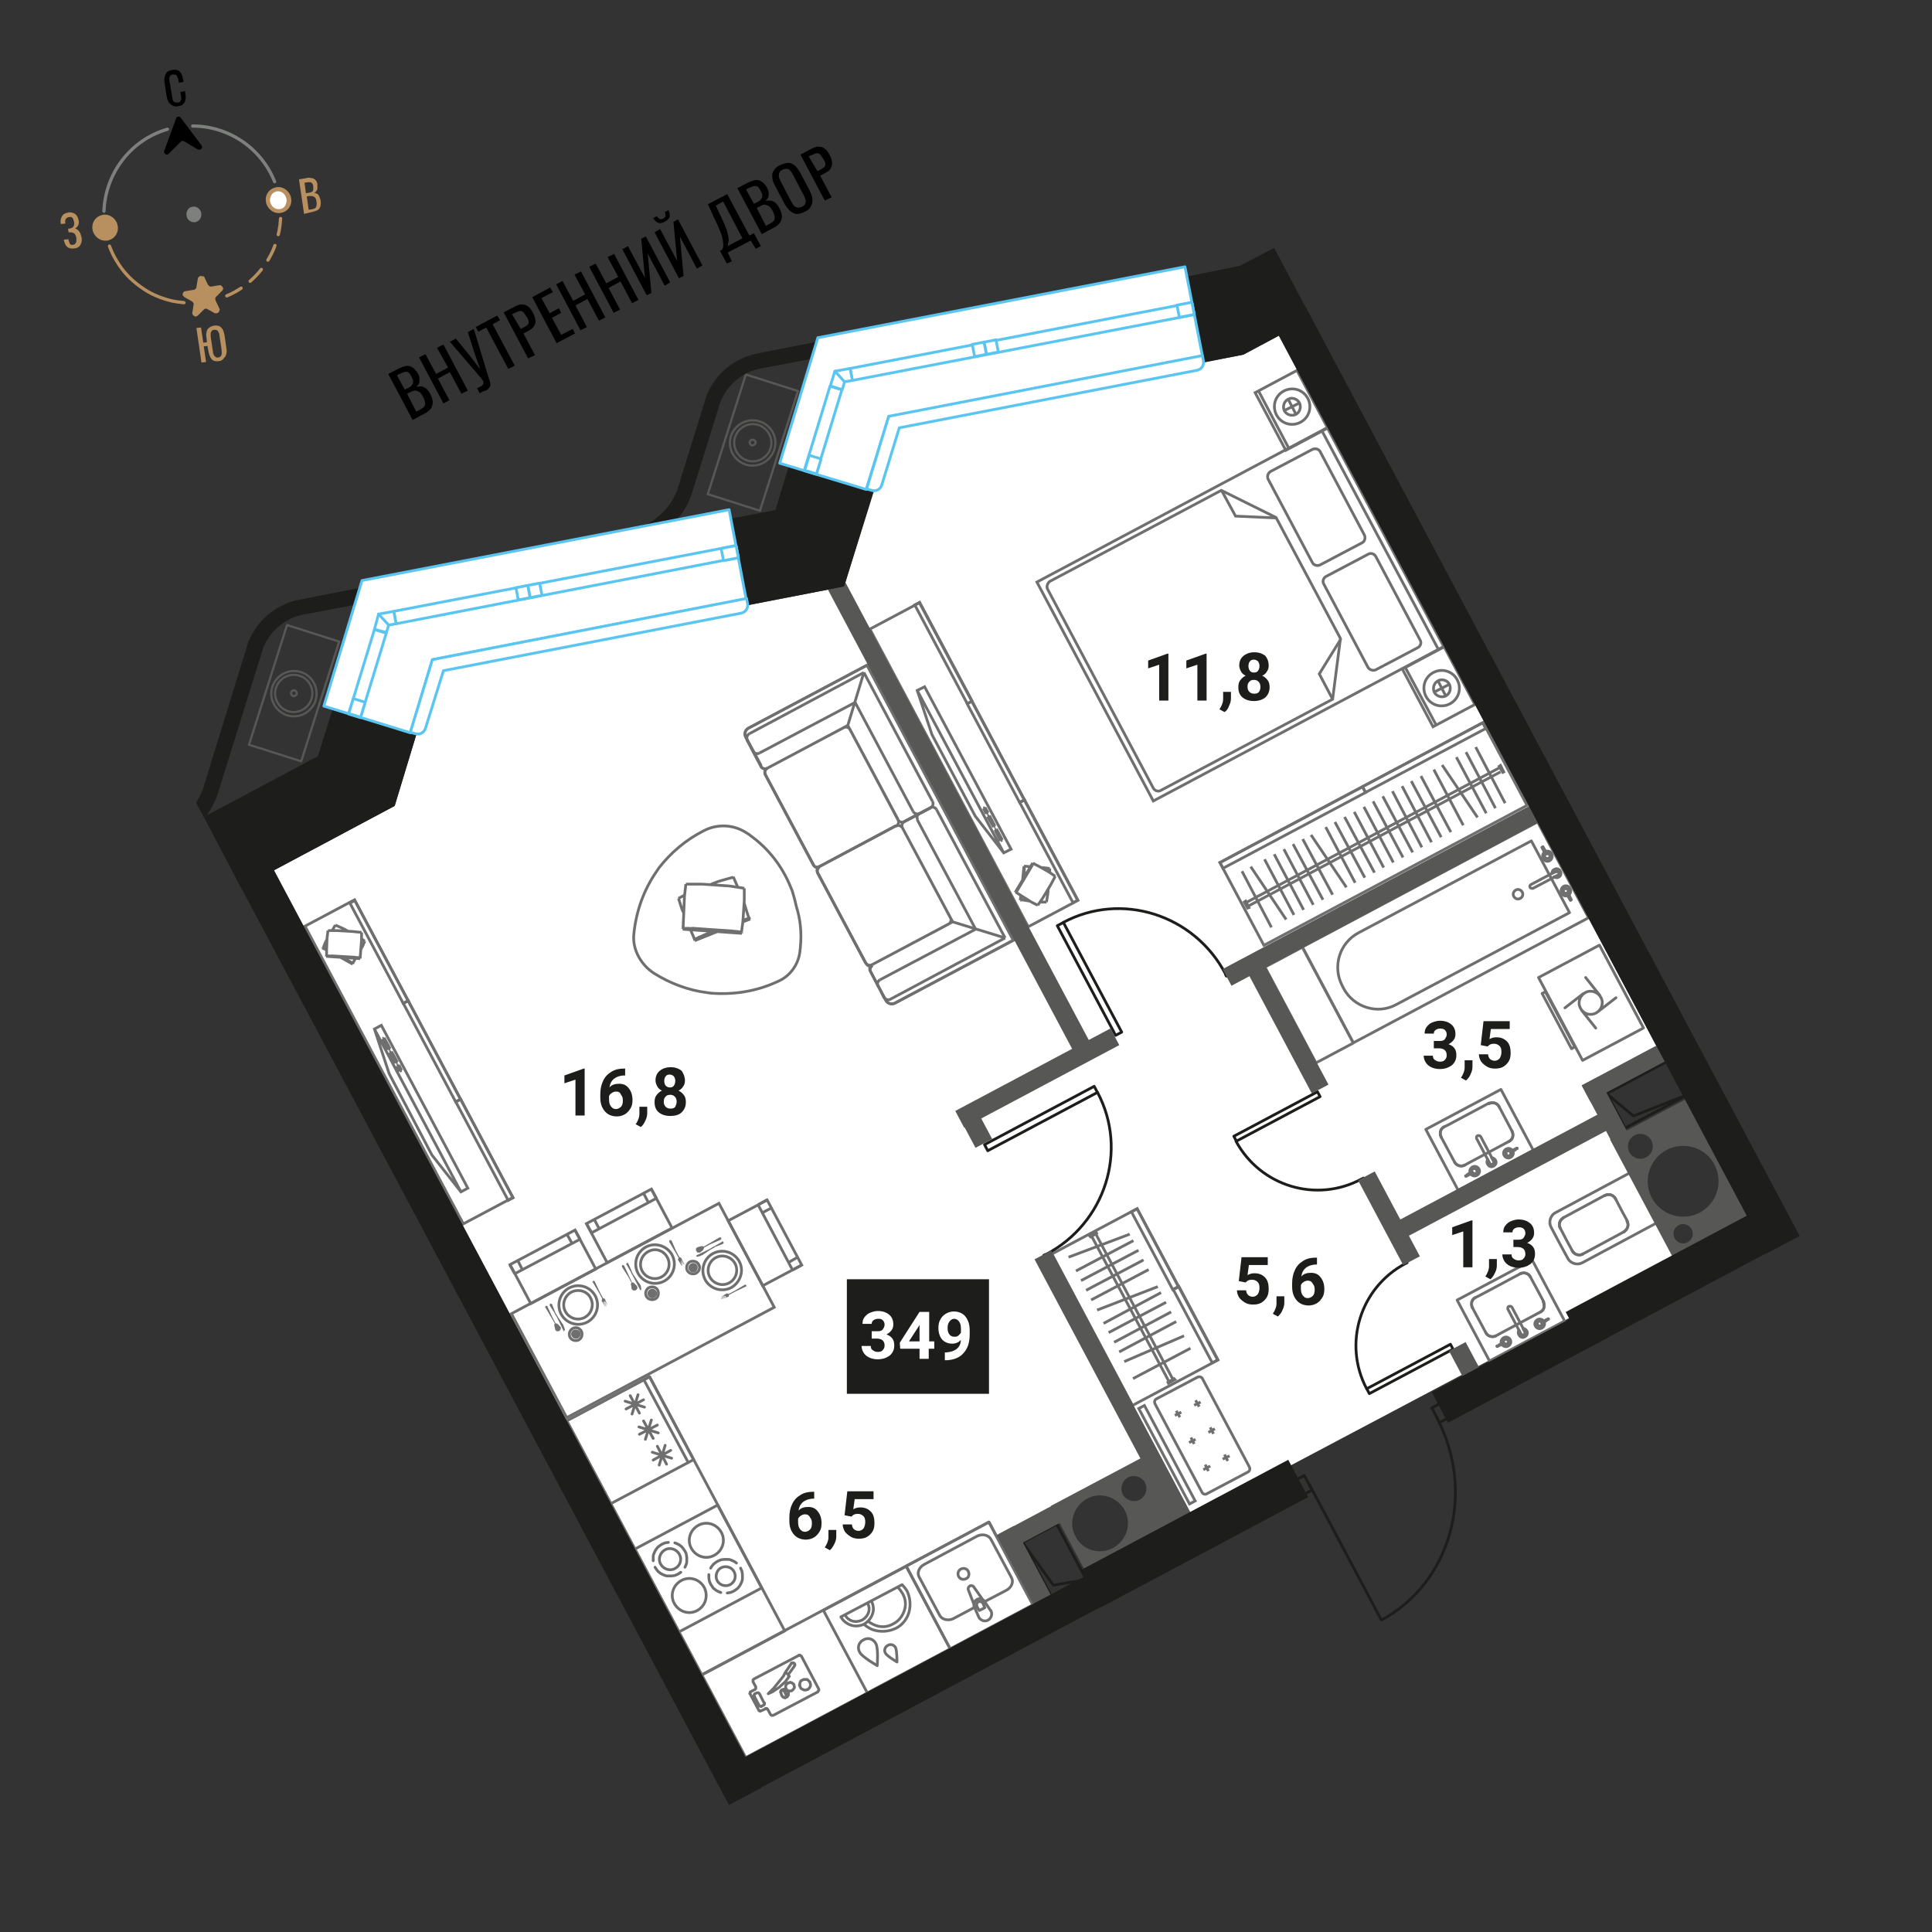 <svg xmlns="http://www.w3.org/2000/svg" xml:space="preserve" id="Layer_1" x="0" y="0" style="enable-background:new 0 0 420 420" version="1.1" viewBox="0 0 420 420"><rect x="0" y="0" width="420" height="420" fill="#333333" stroke="none"/><style>.st0{fill:#fff}.st1,.st2{fill:none;stroke:#706f6f;stroke-width:.601;stroke-miterlimit:9.999}.st2{stroke-miterlimit:10}.st3{fill:#706f6f}.st10,.st11,.st4,.st7,.st8{fill:none;stroke:#706f6f;stroke-width:.601;stroke-miterlimit:10}.st10,.st11,.st7,.st8{stroke-linecap:round;stroke-linejoin:round;stroke-miterlimit:9.999}.st10,.st11,.st8{stroke-miterlimit:10}.st10,.st11{stroke:#1d1d1b}.st11{stroke-miterlimit:9.999}.st12{fill:#575756}.st14{fill:#1d1d1b}.st15{enable-background:new}.st16,.st17,.st18,.st19,.st20,.st23{fill:none;stroke:#575756;stroke-width:.481;stroke-linecap:round;stroke-linejoin:round;stroke-miterlimit:10.001}.st17,.st18,.st19,.st20,.st23{stroke-miterlimit:10}.st18,.st19,.st20,.st23{fill:#fff;stroke:#5bc5f2;stroke-width:.601}.st19,.st20,.st23{stroke-miterlimit:9.999}.st20,.st23{fill:none;stroke-miterlimit:10}.st23{stroke:#7d807d;stroke-width:.708}.st24{fill:#b8905f}.st25{fill:#7d807d}</style><g id="Layer_1_00000087377188758004687210000014186803762804689332_"><path d="m364.6 274.1-20-37.7 15.8-8.4-82.3-155.1-7.8 4.2-75.5 14.3-11.3 36.1-88.2 17.1-4.8 15.1-4.7 15.5-26.6 14.2 102.6 193 63-33.7-7.9-14.9 34.2-18.2 7.7 14.5z" class="st0"/><path stroke-width=".601" d="m265.185 187.494 57.212-30.424 9.577 18.012-57.212 30.423z" class="st1"/><path stroke-width=".601" d="m296.191 171.028 26.134-13.898.657 1.236-26.133 13.898z" class="st1"/><path stroke-width=".601" d="m265.219 187.522 30.99-16.48.657 1.237-30.99 16.48z" class="st1"/><path d="m271.5 197.3-.7-1.4-.3.2.7 1.3zM326.9 167.8l-.7-1.4-.3.2.8 1.3zM325.8 167l-54.7 29.1M326.2 167.8l-54.7 29.1M281.1 183.5l6.5 12.1M283.2 182.4l6.5 12.1M285 181.5l7.7 11.4M288.2 179.8l6.4 12.1M290.2 178.7l6.5 12.1M292.3 177.6l6.5 12.1M313.5 166.3l7.7 11.4M316.6 164.6l6.5 12.2M318.7 163.5l6.4 12.2M320.8 162.4l6.4 12.2M270 189.4l6.4 12.2M271.9 188.4l7.7 11.5M274.9 186.8l6.4 12.1M277 185.7l6.4 12.1M279.1 184.6l6.4 12.1M294.4 176.5l6.4 12.1M296.5 175.4l6.4 12.1M298.5 174.2l6.5 12.2M300.6 173.1l6.5 12.2M302.7 172l6.4 12.2M304.8 170.9l6.4 12.2M306.8 169.8l6.5 12.2M308.9 168.7l6.5 12.2M311.7 167.3l6.4 12.1" class="st2"/><path stroke-width=".601" d="m272.859 85.358 9.094-4.836 6.667 12.537-9.094 4.836zM304.859 145.449l9.094-4.836 6.667 12.537-9.094 4.836z" class="st1"/><path stroke-width=".601" d="m225.414 126.535 63.127-33.57 25.306 47.589-63.127 33.569z" class="st1"/><path d="m299.1 145.6 9.1-4.8c.6-.3.9-1.1.5-1.7l-9.6-18.1c-.3-.6-1.1-.9-1.7-.5l-9.1 4.8c-.6.3-.9 1.1-.5 1.7l9.6 18.1c.3.5 1.1.8 1.7.5zM276.2 102.5l9.1-4.8c.6-.3 1.4-.1 1.7.5l9.6 18.1c.3.6.1 1.4-.5 1.7l-9.1 4.8c-.6.3-1.4.1-1.7-.5l-9.6-18.1c-.3-.6-.1-1.3.5-1.7zM227.8 128.2l22.9 43.1c.3.6 1.1.9 1.7.5l37.3-19.8 1.7-13.2-14-26.3-11.9-5.9-37.3 19.8c-.5.4-.8 1.2-.4 1.8z" class="st2"/><path d="m265.6 106.7 3 5.5 8.9.4M289.7 152l-2.9-5.5 4.7-7.6M312.2 157.6l-6.7-12.5M280.2 97.5 273.6 85M279.1 85c-1.9 1-2.6 3.3-1.6 5.2 1 1.9 3.3 2.6 5.2 1.6 1.9-1 2.6-3.3 1.6-5.2-1-1.9-3.3-2.6-5.2-1.6z" class="st2"/><path d="M280 86.8c-.9.5-1.2 1.6-.8 2.5.5.9 1.6 1.2 2.5.8.9-.5 1.2-1.6.8-2.5-.5-.9-1.6-1.3-2.5-.8zM282.5 87.6l-3.2 1.6M281.7 90l-1.6-3.1M311.6 146.2c-1.9 1-2.6 3.3-1.6 5.2s3.3 2.6 5.2 1.6c1.9-1 2.6-3.3 1.6-5.2-1-1.9-3.3-2.6-5.2-1.6z" class="st2"/><path d="M312.6 148c-.9.5-1.2 1.6-.8 2.5.5.9 1.6 1.2 2.5.8.9-.5 1.2-1.6.8-2.5s-1.6-1.3-2.5-.8zM315 148.8l-3.1 1.6M314.2 151.1l-1.6-3.1M287.4 93.7l25.3 47.5" class="st2"/><path stroke-width=".601" d="m189.107 136.76 10.771-5.729 34.414 64.717-10.771 5.728z" class="st1"/><path stroke-width=".601" d="m221.666 174.43 1.06-.563 11.596 21.808-1.06.563z" class="st1"/><path stroke-width=".601" d="m210.258 153.008 1.059-.563 11.409 21.454-1.06.564zM198.864 131.502l1.06-.563 11.408 21.454-1.06.564z" class="st1"/><path d="M228.2 188.8h-.1M223 188.4l-.1-.1M222.5 191l.1-1.5M222.9 188.4v-.1M222.9 188.4v-.1M221.9 195.6h.1M222.1 195.1v-.3M222.5 191l.2-2.2M222 195.6v.1M222.5 191l.2-1.6M222 195.7h-.1M221.8 195.7h.1M221.8 195.7l.1-1M222.2 191.8v-.1M222.3 191.3l.3-3M221.9 195.7v-.1M221.9 195.7l.1-1M222.3 191.3l.3-3M221.9 195.6l.1-.9M222.4 191.2l.3-2.9M222.7 188.3h.1M222.8 188.3h-.1M222.6 188.3h.1M222 195.6l1.3.2M222 195.6l.1-.8M223.3 195.8l.6.1M226.1 196.1h1.4M227.5 196.1l.3-1.9M227.8 194.2l.1-1.1M228.2 189.7v-.9M228.2 188.8l-1.5-.2M226.7 188.6h-.5M224 188.4l-1.3-.1M222.7 188.3l-.1 1.9M222.6 190.2l-.1.7M221.5 192.9l2.5-4.2M229.4 190.4h-.1M224.9 187.8l-.2-.1M220.9 194h-.1M221.1 193.6l3.3-5.5M220.9 194h-.1M221.4 193.1l2.7-4.5M220.7 194l3.8-6.4M220.7 194h.1M220.7 194l3.8-6.4M220.8 194l3.8-6.3M224.6 187.7v-.1M224.5 187.6l.1.1M220.9 194l1.1.7M220.9 194l1-1.7M222 194.7l2.2 1.4M224.2 196.1l1.4.7M225.6 196.8l1.1-1.6M226.7 195.2l1.8-3M228.5 192.2l.9-1.7M229.4 190.5l-1.3-.9M228.1 189.6l-2.3-1.3M225.8 188.3l-1.2-.6M224.6 187.7l-.9 1.6M223.7 189.3l-1.8 3M212 177.4l-9.4-17.7-3.2-9.6 1.6-.8 18.8 35.3-1.6.8zM217.9 182.6l-1.3-2.4M216.6 180.2l-.3.2M216.3 180.4l1.2 2.4M217.5 182.8l.4-.2M216.3 179.6l-1.2-2.3M215.1 177.3l-.4.2M214.7 177.5l1.3 2.3M216 179.8l.3-.2M214.8 176.7l-.7-1.2M214.1 175.5l-.3.2M213.8 175.7l.6 1.2M214.4 176.9l.4-.2M199.4 150.1l18.8 35.3" class="st2"/><path stroke-width=".601" d="m66.302 201.34 10.771-5.728 34.415 64.717-10.772 5.728z" class="st1"/><path stroke-width=".601" d="m76.07 196.327 1.06-.563 11.596 21.807-1.06.564z" class="st1"/><path stroke-width=".601" d="m87.665 218.102 1.06-.564 11.409 21.455-1.06.563z" class="st1"/><path stroke-width=".601" d="m99.068 239.5 1.06-.563 11.408 21.455-1.06.563z" class="st1"/><path d="M76.8 209.2v.1M74.4 208.1l1.3.7M76.7 209.3h.1M70.2 206l.1-.1M70.2 205.9h.1M70.7 206.2l.3.1M74.3 208.1l1.9 1.1M70.3 205.9l-.1.1M74.4 208.1l1.4.8M70.2 206h-.1M70.1 206.1v-.1M70.1 206.1l.9.4M74 208.1l2.7 1.5M70.1 206h.1M70.1 206l.9.5M74 208.1l2.7 1.4M70.2 206l.8.4M74.2 208.1l2.5 1.4M76.7 209.5v-.1M76.7 209.4v.1M76.7 209.6v-.1M70.3 206l.5-1.3M70.3 206l.7.3M70.8 204.7l.3-.5M72.2 202.3l.7-1.2M72.9 201.1l1.8.8M74.7 201.9l.9.5M78.6 204.1l.7.5M79.3 204.6l-.6 1.4M78.7 206l-.3.4M77.3 208.3l-.6 1.1M76.7 209.4l-1.6-.9M75.1 208.5l-.7-.4M72.2 207.8l4.9.3M78.6 202.7v.1M78.3 207.9v.2M70.9 207.8h.1M70.9 207.8v.1M70.9 207.8h.1M71.5 207.8l6.3.4M71 207.8h-.1M72 207.8l5.3.3M70.9 207.8v.1M70.9 207.9l7.4.5M70.9 207.9l7.4.4M70.9 207.9l7.4.4M78.3 208.2v.1M78.3 208.2v.1M78.3 208.4v-.1M71 207.8v-1.3M71 207.8l1.9.1M71 206.5l.1-2.6M71.1 203.9l.2-1.6M71.3 202.3h2M73.3 202.3l3.4.2M76.7 202.5l1.9.2M78.6 202.7v1.6M78.6 204.3l-.2 2.6M78.4 206.9l-.1 1.3M78.3 208.2l-1.9-.1M76.4 208.1l-3.5-.2M84.6 233.4l9.3 17.7 6.3 8 1.5-.8-18.8-35.4-1.5.8zM83.5 225.6l1.3 2.4M84.8 228l-.4.2M84.4 228.2l-1.2-2.4M83.2 225.8l.3-.2M85.1 228.6l1.3 2.3M86.4 230.9l-.4.2M86 231.1l-1.3-2.3M84.7 228.8l.4-.2M86.7 231.5l.6 1.2M87.3 232.7l-.4.2M86.9 232.9l-.6-1.2M86.3 231.7l.4-.2M100.2 259.1l-18.8-35.4M191.9 216.3l.7 1.2c.4.7 1.2.9 1.9.6l25.8-13.7-15.9-29.9-15.9-29.9-25.8 13.7c-.7.4-.9 1.2-.6 1.9l.6 1.2-.3-.5 3 5.7c.3.5.9.7 1.4.4-.5.3-.7.9-.4 1.4l10.5 19.7c.2.5.8.6 1.3.4-.5.2-.6.8-.4 1.3l10.5 19.7c.3.5.9.7 1.4.4-.5.3-.7.9-.4 1.4l3 5.7-.4-.7zM165.5 166.5l-3-5.6M166.8 167l16.6-8.8M184.8 158.6l10.4 19.5M187.8 146.2l-24.9 13.3M162.5 160.9l3 5.6M166.8 167l17.5-9.3M184.3 157.7l10.9 20.5M196.6 178.6l5.7-3M202.7 174.2l-14.9-28M165.1 163.7l20.8-11M185.9 152.7l12.6 23.7M184.3 157.7l3.5-11.5" class="st2"/><path d="M166.4 168.4c-.3-.5-.1-1.1.4-1.4M183.4 158.2c.5-.3 1.1-.1 1.4.4M195.2 178.2c.3.5.1 1.1-.4 1.4M162.5 160.9c-.3-.5-.1-1.1.4-1.4" class="st2"/><path d="M166.8 167c-.5.3-1.1.1-1.4-.4M196.6 178.6c-.5.3-1.1.1-1.4-.4M202.7 174.2c.3.5.1 1.1-.4 1.4M165.1 163.7c-.5.3-1.1.1-1.4-.4M199.9 176.8c-.5.3-1.1.1-1.4-.4M202.3 175.6l-5.7 3M194.8 179.5l-16.7 8.9c-.5.2-1 .1-1.3-.4l-10.5-19.7M162.7 161.4l-.6-1.2c-.4-.7-.1-1.5.6-1.9l25.8-13.7 15.9 29.9M189.2 211.1l3 5.7M189.6 209.7l16.6-8.8M206.6 199.5 196.2 180M218.5 203.9l-24.9 13.3M192.2 216.8l-3-5.7M189.6 209.7l17.5-9.3M207.1 200.4 196.2 180M196.6 178.6l5.7-3M203.6 176l14.9 27.9M191.3 213l20.8-11M212.1 202l-12.7-23.8M207.1 200.4l11.4 3.5M188.2 209.3c.3.5.9.7 1.4.4M206.2 200.9c.5-.3.7-.9.4-1.4M196.2 180c-.3-.5-.9-.7-1.4-.4M192.2 216.8c.3.5.9.7 1.4.4" class="st2"/><path d="M189.6 209.7c-.5.3-.7.9-.4 1.4M196.6 178.6c-.5.3-.7.9-.4 1.4M203.6 176c-.3-.5-.9-.7-1.4-.4M191.3 213c-.5.3-.7.9-.4 1.4M199.9 176.8c-.5.3-.7.9-.4 1.4M202.3 175.6l-5.7 3M194.8 179.5l-16.7 8.9c-.5.2-.6.8-.4 1.3l10.5 19.7M191.9 216.3l.7 1.2c.4.7 1.2.9 1.9.6l25.8-13.7-15.9-29.9M138.9 208.1c.8 1.4 1.9 2.6 3.3 3.5 3.5 2.2 7.5 3.7 11.6 4.2.2 0 .5.1.7.1 5 .4 10-.4 14.5-2.5 2.7-1.1 4.6-3.7 4.9-6.6 0-.3.1-.6.1-1 .3-3 0-6-.9-8.8-.2-.9-.4-1.8-.7-2.7-.1-.5-.3-1-.5-1.4-1.8-4.5-4.8-8.4-8.7-11.2-.2-.2-.5-.4-.7-.5-2.9-2-6.6-2.2-9.7-.5-3.7 1.9-6.9 4.6-9.5 7.9-.1.2-.3.4-.4.6-2.9 4.1-4.6 8.8-5.1 13.8-.2 1.7.2 3.5 1.1 5.1zM147.5 195.3l.1.1M150.8 203.8l.1.2M155.2 202.5l-2.3.9M162.9 199.7l-.1-.2M162.9 199.5l-.1.1M162 199.9l-.5.2M155.3 202.5l-3.5 1.3M162.8 199.5l.2.1M155.2 202.5l-2.6 1M163.1 199.8l-.1-.1M163.1 199.8l-1.6.6M156.7 202.2v.1M156 202.5l-5 2M163 199.7h-.1M163 199.7l-1.5.6M155.9 202.5l-4.9 1.9M162.9 199.7l-1.4.5M155.6 202.5l-4.6 1.8M151 204.3v-.2M151 204.1l-.1.2M151 204.5v-.1M151 204.4v-.1M162.8 199.6l-.7-2.2M162.8 199.6l-1.3.5M162.1 197.4l-.3-1M160.4 192.9l-1-2.3M159.4 190.7l-3.2.9M156.2 191.6l-1.8.7M148.8 194.6l-1.3.7M147.5 195.3l.8 2.5M148.3 197.8l.4.8M150.1 202.1l.9 2.1M151 204.2l2.9-1.3M153.9 202.9l1.2-.4M159.1 202.4l-8.5-.6M149.1 192.2v.1M148.5 201.3v.2M161.2 202.6v.1M160.3 202.5l-10.9-.7M161.2 202.6l.1.1M159.4 202.4l-9.1-.6M161.3 202.9v-.1M161.3 202.9l-12.9-.9M161.3 202.8l-.1-.1M161.3 202.8l-12.9-.8M161.2 202.7l-12.7-.8M148.5 201.7v.2M148.5 201.7l-.1.1M148.4 201.8v.1M148.4 202l.1-.1M161.2 202.6l.3-2.3M161.2 202.6l-3.4-.3M161.5 200.3l.3-4.5M161.8 195.8v-2.7M161.8 193.1l-3.3-.5M158.5 192.6l-5.9-.4M152.6 192.2h-3.5M149.1 192.2l-.3 2.6M148.8 194.8l-.2 4.6M148.6 199.4l-.1 2.4M148.5 201.8l3.2.1M151.7 201.9l6.1.4" class="st2"/><path stroke-width=".601" d="m111.178 285.584 45.116-23.992 12.02 22.602-45.117 23.992z" class="st1"/><path d="M162.3 279.5v.1h-.1v.1h-.1l-2.3 1.1-1.3.7-.1.3v.1h-.1l-1.4.6 1-.5-.1-.1-1 .5v-.1l1-.5-.1-.1-.9.5h-.1l1-.6-1 .4 1.2-.8h.2l.3.1 1.3-.7 2.2-1.3h.1v-.1l.1.1h.1v.1l.1.1M154.3 271.5l.8-.5.3-.1.1-.1 1.4-.8v-.1H157.2v.1h.1V270.3h-.1v.1l-1.8.7-.1.1-.9.5-.1-.2-2.9 1.4v.1h-.1l.1.1.1.1h.2l.6-.2.5-.2.1-.1 1.5-1M152 272.3h.2l.1-.1.6-.5v-.1l.1-.1v-.2l.1-.1 1.3-.7 2.3-1v-.1h.1V269.1l-.1-.1H156.4l-2.2 1.3-1.2.7h-.1l-.1-.1H152.5l-.8.2-.1.1h-.1l-.1.1-.1.1v.5l.1.1.1.1v.1l.1.1h.4M151.6 275.1c-.3-.5-.9-.7-1.4-.4-.5.3-.7.9-.4 1.4s.9.7 1.4.4c.4-.3.6-.9.4-1.4" class="st3"/><path d="M151.9 274.9c-.4-.7-1.2-.9-1.9-.6-.7.4-.9 1.2-.6 1.9.4.7 1.2.9 1.9.6.7-.4 1-1.2.6-1.9M159.8 274.7c-.8-1.5-2.7-2.1-4.2-1.3s-2.1 2.7-1.3 4.2 2.7 2.1 4.2 1.3 2.1-2.7 1.3-4.2" class="st2"/><path d="M160.7 274.2c-1.1-2-3.6-2.8-5.7-1.7-2 1.1-2.8 3.6-1.7 5.7 1.1 2 3.6 2.8 5.7 1.7 2-1.2 2.8-3.7 1.7-5.7" class="st2"/><path d="M129 278.4h.1l.1.1h.1v.1l1.1 2.3.7 1.3.3.1.1.1.6 1.4-.6-1v.1l.4 1-.5-1-.1.1.5.9v.1l-.6-1h-.1l.5 1v.1l-.8-1.3v-.1l.1-.4-.7-1.3-1.3-2.2h-.1v-.2h.1v-.1h.1v-.1M121.1 286.4l-.5-.8-.1-.3-.1-.1-.9-1.4V283.5h.1v-.1h.2-.1.2v.1h.1l.7 1.8.1.2.5.8-.2.1 1.4 2.9v.1h.1v-.1h.1v-.1h.1v-.2l-.2-.6-.2-.5-.1-.1-1-1.5M121.9 288.7v-.2l-.1-.1-.6-.6-.2-.1h-.2l-.7-1.3-1.1-2.4v-.1h-.4v.1l-.1.1v.1h.1v.1l1.3 2.2.7 1.2v.1l-.1.1V288.2l.2.8v.1l.1.1.1.1.1.1h.5l.1-.1.1-.1h.1v-.1l.1-.1V288.7M124.7 289.1c-.5.3-.7.9-.4 1.4.3.5.9.7 1.4.4.5-.3.7-.9.4-1.4-.3-.4-.9-.6-1.4-.4" class="st3"/><path d="M124.5 288.8c-.7.4-.9 1.2-.6 1.9.4.7 1.2.9 1.9.6.7-.4.9-1.2.6-1.9-.4-.7-1.2-1-1.9-.6M124.2 280.9c-1.5.8-2.1 2.7-1.3 4.2s2.7 2.1 4.2 1.3 2.1-2.7 1.3-4.2c-.7-1.5-2.6-2.1-4.2-1.3" class="st2"/><path d="M123.7 280c-2 1.1-2.8 3.6-1.7 5.7 1.1 2 3.6 2.8 5.7 1.7 2-1.1 2.8-3.6 1.7-5.7-1.1-2-3.6-2.8-5.7-1.7" class="st2"/><path stroke-width=".601" d="m158.298 265.385 8.476-4.507 7.512 14.126-8.476 4.507z" class="st1"/><path d="m172.3 276.1-7.5-14.2M174.3 275l-2 1.1M164.8 261.9l2-1.1M167.7 262.6l-1.9 1M173.4 273.3l-1.9 1.1" class="st2"/><path stroke-width=".601" d="m110.882 274.914 14.126-7.512 4.507 8.476-14.126 7.512z" class="st4"/><path d="m126.1 269.4-14.2 7.5M125 267.4l1.1 2M111.9 276.9l-1.1-2M124.4 270.4l-1.1-2M113.6 276.1l-1-2" class="st2"/><path d="M145.7 269.6h.2v.1h.1l1 2.3.7 1.3.3.1.1.1.7 1.4h-.1l-.5-.9h-.1l.5 1-.6-.9.4 1-.6-.9.5 1h-.1l-.8-1.3v-.1l.1-.4-.7-1.2-1.3-2.2V269.7l.1-.1h.1M137.7 277.6l-.5-.9-.1-.3-.1-.1-.8-1.4h-.1v-.1l.1-.1v-.1h.1l.1-.1.1.1h.1v.1l.8 1.8v.1l.5.8-.2.2 1.5 2.9h.1v-.1h.1V280.1l-.1-.6-.3-.5-.1-.1-1-1.5M138.6 279.9l-.1-.1v-.2l-.1-.1-.5-.5-.1-.1-.1-.1H137.4l-.6-1.3-1.1-2.3v-.1h-.1l-.1-.1h-.2v.1h-.1V275.4l1.4 2.2.7 1.3h-.1v.2l-.1.1.1.2.1.7v.1l.1.1.1.1.1.1h.1l.1.1v-.1l.2.1.1-.1h.1l.1-.1h.1v-.1l.1-.1v-.1l.1-.1v-.1M141.3 280.3c-.5.3-.7.9-.4 1.4s.9.7 1.4.4c.5-.3.7-.9.4-1.4-.3-.5-.9-.7-1.4-.4" class="st3"/><path d="M141.1 279.9c-.7.4-.9 1.2-.6 1.9.4.7 1.2.9 1.9.6s.9-1.2.6-1.9c-.3-.7-1.2-.9-1.9-.6M140.9 272.1c-1.5.8-2.1 2.7-1.3 4.2s2.7 2.1 4.2 1.3 2.1-2.7 1.3-4.2c-.8-1.6-2.7-2.2-4.2-1.3" class="st2"/><path d="M140.4 271.1c-2 1.1-2.8 3.6-1.7 5.7 1.1 2 3.6 2.8 5.7 1.7 2-1.1 2.8-3.6 1.7-5.7-1.1-2-3.7-2.8-5.7-1.7" class="st2"/><path stroke-width=".601" d="m127.48 266.007 14.126-7.512 4.508 8.476-14.127 7.512z" class="st4"/><path d="m142.7 260.5-14.1 7.5M141.6 258.5l1.1 2M128.6 268l-1.1-2M141 261.5l-1-1.9M130.3 267.2l-1-1.9M261.3 324.4l-10.2-19.2c-.2-.4-.1-.9.3-1.1l8.9-4.7c.4-.2.9-.1 1.1.3l10.2 19.2c.2.4.1.9-.3 1.1l-8.9 4.7c-.4.3-.9.1-1.1-.3zM261 304.8l-1.4.7M259.9 304.4l.8 1.4M264.1 310.6l-1.4.8M263.1 310.3l.7 1.4M267.3 316.5l-1.5.7M266.2 316.2l.7 1.4M256.8 307l-1.4.7M255.7 306.7l.8 1.4M259.9 312.9l-1.4.7M258.9 312.5l.7 1.4M263.1 318.7l-1.5.8M262 318.4l.7 1.4" class="st2"/><path stroke-width=".601" d="m247.554 306.198 1.236-.657 11.033 20.748-1.236.657zM228.663 272.606l18.54-9.86 17.513 32.933-18.54 9.86z" class="st1"/><path d="M250.4 262h1.4v19.2h-1.4z" style="fill:none;stroke:#706f6f;stroke-width:.601;stroke-miterlimit:10.001" transform="rotate(-27.962 251.097 271.614)"/><path d="M259.2 278.9h1.4V297h-1.4z" style="fill:none;stroke:#706f6f;stroke-width:.601;stroke-miterlimit:10" transform="rotate(-28.042 259.894 287.945)"/><path d="m255.4 299.9-1.4.8-.1-.2 1.3-.8zM238.4 268.1l-1.3.8-.2-.2 1.4-.8zM238.3 268.4l16.7 31.5M237.4 268.9l16.7 31.4M232.3 273.3l13.3-5M233.9 276.3l12.5-6.6M235 278.4l12.5-6.6M236.1 280.5l12.5-6.6M237.2 282.6l12.5-6.6M238.5 284.8l13.2-5.1M239.9 287.7l12.5-6.7M241 289.7l12.5-6.6M242.2 291.8l12.4-6.6M243.3 293.9l12.4-6.6M244.4 296l13-5.6M246.3 299.7l12.5-6.6" class="st2"/><path stroke-width=".601" d="m179 350.071 18.012-9.578 9.578 18.012-18.012 9.577z" class="st7"/><path d="M187.8 353.1c.7.6 1.5 1.1 2.3 1.3 1.5.4 3.1.3 4.6-.4s2.5-2.1 2.9-3.5c.4-1.5.3-3.1-.4-4.6-.3-.5-.7-1-1.1-1.4l-13.3 7c.5.9 1.3 1.5 2.2 1.8.9.3 1.9.2 2.8-.2 1-.6 1.6-1.4 1.9-2.3.3-.9.2-1.9-.3-2.8" class="st8"/><path d="M188.8 352.5c.5.4 1.1.7 1.7.9 1.2.4 2.5.3 3.7-.4 1.2-.6 2-1.7 2.4-2.9.4-1.2.3-2.5-.4-3.7-.3-.5-.6-.9-1-1.3M183.8 351.2c.3.6.9 1 1.5 1.2.7.2 1.4.1 2.1-.2.7-.4 1.1-.9 1.4-1.6.2-.6.2-1.3-.1-1.9M190.4 357.3c-.5-1-1.7-1.4-2.7-.8-1 .5-1.4 1.7-.8 2.7.5 1 3.8 2.9 3.8 2.9s.3-3.8-.3-4.8zM194.7 358.2c-.3-.6-1.1-.9-1.7-.5-.6.3-.9 1.1-.5 1.7.3.6 2.5 1.9 2.5 1.9s0-2.4-.3-3.1z" class="st8"/><path stroke-width=".601" d="m152.546 364.074 62.421-33.194 9.578 18.011-62.421 33.194z" class="st7"/><path stroke-width=".601" d="m123.195 308.845 18.011-9.578 29.391 55.27-18.011 9.577z" class="st7"/><path stroke-width=".601" d="m123.193 308.879 18.011-9.578 9.578 18.011-18.01 9.578z" class="st7"/><path d="m142 317.4 3.8-2.1M144.9 318.3l-2-3.9M143.3 318.5l1.3-4.3M141.8 315.7l4.2 1.3M139 311.8l3.9-2M142 312.7l-2.1-3.8M140.3 312.9l1.3-4.2M138.9 310.2l4.2 1.3M136.1 306.3l3.8-2M139 307.2l-2-3.8M137.4 307.4l1.3-4.2M135.9 304.6l4.2 1.3M140 300l9.6 17.9" class="st8"/><path stroke-width=".601" d="m137.999 336.768 18.01-9.577 9.579 18.01-18.012 9.579z" class="st7"/><path d="M160.1 339.8c-.2-.2-.4-.3-.6-.4-.2-.1-.4-.2-.7-.3-.2-.1-.5-.1-.7-.1h-.7c-.2 0-.5.1-.7.1-.2.1-.5.2-.7.3-.2.1-.4.3-.6.4-.2.2-.4.3-.5.5-.2.2-.3.4-.4.6M158.1 346.3c.2 0 .5-.1.7-.1.2-.1.5-.2.7-.3.2-.1.4-.3.6-.4.2-.2.4-.3.5-.5.2-.2.3-.4.4-.6.1-.2.2-.4.3-.7.1-.2.1-.5.1-.7v-.7c0-.2-.1-.5-.1-.7-.1-.2-.2-.5-.3-.7M154.1 342.3v.7c0 .2.1.5.1.7.1.2.2.5.3.7s.3.4.4.6.3.4.5.5c.2.2.4.3.6.4.2.1.4.2.7.3" class="st8"/><path d="M159.6 341.7c-.5-1-1.8-1.4-2.8-.9s-1.4 1.8-.9 2.8 1.8 1.4 2.8.9c1.1-.6 1.4-1.8.9-2.8zM156.8 333.1c-1-1.8-3.2-2.5-5-1.5s-2.5 3.2-1.5 5 3.2 2.5 5 1.5 2.5-3.2 1.5-5zM153.1 345.1c-1-1.8-3.2-2.5-5-1.5s-2.5 3.2-1.5 5 3.2 2.5 5 1.5c1.8-1 2.4-3.2 1.5-5zM142.4 340.7c.1.2.3.4.4.6.2.2.3.4.5.5.2.2.4.3.6.4.2.1.4.2.7.3.2.1.5.1.7.1h.7c.2 0 .5-.1.7-.1.2-.1.5-.2.7-.3.2-.1.4-.3.6-.4M145.3 335.3c-.2 0-.5.1-.7.1-.2.1-.5.2-.7.3-.2.1-.4.3-.6.4-.2.2-.4.3-.5.5-.2.2-.3.4-.4.6-.1.2-.2.4-.3.7-.1.2-.1.5-.1.7v.7M148.9 340.7c.1-.2.2-.4.3-.7.1-.2.1-.5.1-.7v-.7c0-.2-.1-.5-.1-.7s-.2-.5-.3-.7-.3-.4-.4-.6c-.2-.2-.3-.4-.5-.5-.2-.2-.4-.3-.6-.4-.2-.1-.4-.2-.7-.3" class="st8"/><path d="M147.7 337.9c-.6-1.1-2-1.6-3.1-1s-1.6 2-1 3.1 2 1.6 3.1 1c1.2-.6 1.6-2 1-3.1z" class="st8"/><path stroke-width=".601" d="m197.003 340.47 18.01-9.577 9.579 18.01-18.012 9.579z" class="st7"/><path d="m214.2 348.1 4.6-2.4c1.1-.6 1.6-1.8 1.1-2.7l-4.5-8.4c-.5-.9-1.8-1.2-2.9-.7l-11.6 6.2c-1.1.6-1.6 1.8-1.1 2.7l4.5 8.4c.5.9 1.8 1.2 2.9.7l4.7-2.5" class="st8"/><path d="M210.5 341.6c-.3-.6-1-.8-1.6-.5s-.8 1-.5 1.6 1 .8 1.6.5c.6-.2.8-1 .5-1.6zM212.8 351.6h0M212.8 351.6c.4.7 1.3 1 2 .6s1-1.3.6-2.1M214 348.1l1.4 2.1M214 348.1h0M214 348.1c-.1-.2-.3-.3-.4-.4M211.7 345l1.9 2.7M211.7 345h0M211.7 345c-.2-.3-.6-.4-.9-.2-.3.2-.4.5-.3.8M211.7 348.7l-1.2-3.1M211.7 348.7h0M211.7 348.7c0 .2 0 .4.1.6M212.8 351.6l-1-2.3M214.1 349.5l-.4-.9M212.4 349.3l.5.8M212.9 350.1l1.2-.6M213.7 348.6c-.2-.4-.6-.5-1-.4-.3.2-.5.6-.3 1M213.6 347.7c-.4-.2-.8-.2-1.2 0s-.6.6-.7 1M170.7 369.1l.1-.1M170.8 369h.1M170.9 369l.2-.1M171.1 368.9l.1-.1M171.2 368.8l.1-.2M171.3 368.6l.1-.1M171.4 368.5v-.2M171.4 368.3v-.1M171.4 368.2v-.2M171.4 368v-.1M171.4 367.9l-.1-.2M171.3 367.7l-.1-.1M171.2 367.6l-.1-.1M171.1 367.4h-.1M171 367.4l-.1-.1M170.9 367.3l-.2-.1M170.7 367.2h-.2M170.5 367.2h-.1M170.4 367.2l-.2.1M170.2 367.3h-.1M170.1 367.3l-.2.1M169.9 367.4l-.1.1M170.8 368.2h0M170.8 368.2h0M170.8 368.1v.1M170.7 368.1h.1M170.7 368v.1M170.7 368h0M170.7 368h0M170.7 367.9v.1M170.6 367.8l.1.1M170.9 368.4h0M170.8 368.3l.1.1M170.8 368.2v.1M170.6 367.8h0M170.5 367.7l.1.1M170.5 367.7h0M170.9 368.5v.1M170.9 368.4v.1M170.4 367.6l.1.1M170.4 367.6h0M170.9 368.7h0M170.9 368.6v.1M170.3 367.5l.1.1M170.2 367.5h.1M170.9 368.7v.2M170.1 367.4l.1.1M170.9 368.9l-.1.1M170 367.4h.1M170.8 369h0M170.8 369h0M169.9 367.4h.1M169.9 367.4h0M170.8 369l-.1.1M169.8 367.5l.1-.1M170.6 369.1h0M170.7 369.1h-.1M169.8 367.5h0M169.8 367.6v-.1M170.5 369h0M170.6 369.1l-.1-.1M169.7 367.7l.1-.1M169.7 367.7h0M170.3 369v-.1M170.5 369h-.2M169.7 367.8v-.1M169.7 367.9v-.1M170.2 368.9l-.1-.1M170.3 368.9h-.1M169.8 368l-.1-.1M169.8 368.1v-.1M169.9 368.5v-.1M170 368.6l-.1-.1M170 368.7v-.1M170.1 368.8l-.1-.1M169.8 368.2v-.1M169.9 368.4l-.1-.2M173.9 366.6l.1.2M174 366.8l.1.2M174.1 367l.1.1M174.2 367.1l.2.1M174.4 367.2l.2.1M174.6 367.3l.2.1M174.8 367.4h.2M175 367.4h.2M175.2 367.4l.2-.1M175.4 367.3h.2M175.6 367.3l.1-.1M175.7 367.2l.2-.2M175.9 367l.1-.1M176 366.9l.1-.2M176.1 366.7l.1-.2M176.2 366.5v-.2M176.2 366.3v-.2M176.2 366.1l-.1-.2M176.1 365.9v-.2M176.1 365.7l-.2-.2M175.9 365.5l-.1-.1M175.8 365.4l-.2-.2M175.6 365.2l-.1-.1M175.5 365.1h-.2M175.3 365.1h-.2M175.1 365.1h-.2M174.9 365.1h-.2M174.7 365.1l-.2.1M174.5 365.2l-.2.1M174.3 365.3l-.2.1M174.1 365.4l-.1.2M174 365.6l-.1.2M173.9 365.8v.2M173.9 366l-.1.2M173.8 366.2l.1.2M173.8 366.4l.1.2M170.8 367l.1.1M170.9 367.1l.1.2M171 367.3l.1.1M171.1 367.4l.1.1M171.2 367.5l.2.1M171.4 367.6h.1M171.5 367.6h.2M171.7 367.6h.2M171.9 367.6h.1M172 367.6l.2-.1M172.2 367.5l.1-.1M172.3 367.4l.1-.1M172.4 367.3l.1-.1M172.5 367.2l.1-.2M172.6 367l.1-.1M172.7 366.9v-.2M172.7 366.7v-.1M172.7 366.6l-.1-.2M172.6 366.4v-.2M172.6 366.2l-.1-.1M172.5 366.1l-.1-.1M172.4 366l-.2-.1M172.2 365.9l-.1-.1M172.1 365.8h-.2M171.9 365.8l-.1-.1M171.8 365.7l-.2.1M171.6 365.8h-.2M171.5 365.8l-.2.1M171.3 365.9l-.1.1M171.2 365.9l-.2.2M171 366.1l-.1.1M170.9 366.2v.1M170.9 366.3l-.1.2M170.8 366.5v.2M170.8 366.7v.1M170.8 366.8v.2M163.1 368.3l1.8 3.4M173.6 359.9l-9.7 5.1M163.9 365l-.1.1M163.8 365.1h0M163.8 365.1l-.1.1M163.7 365.2v.1M163.7 365.3v.1M163.7 365.4h0M163.7 365.4v.1M163.7 365.5v.1M163.7 365.6l.6 1.1M165.1 368.2l1 2M166.9 371.6l.6 1.1M164.3 366.7v.1M164.3 366.8h0M164.3 366.8v.1M164.3 366.9v.1M164.3 367v.1M164.3 367.1l-.1.1M164.2 367.2h0M164.2 367.2l-.1.1M164.1 367.3l-.8.4M163.3 367.7l-.1.1M163.2 367.8h-.1M163.1 367.8v.1M163.1 367.9v.1M163.1 368l-.1.1M163 368.1h0M163 368.1v.1M163 368.2l.1.1M164.9 371.7l.1.1M165 371.8v.1M165 371.9h.1M165.1 371.9h.1M165.2 371.9v.1M165.2 372h.1M165.3 372l.1-.1M165.4 371.9h.1M165.5 371.9l.9-.4M166.4 371.5v-.1M166.4 371.4h.1M166.5 371.4h.1M166.6 371.4h.1M166.7 371.4v.1M166.7 371.5h.1M166.8 371.5l.1.1M166.9 371.6h0M167.5 372.7l.1.1M167.6 372.8h0M167.6 372.8l.1.1M167.7 372.9h.1M167.8 372.9h0M167.8 372.9h.1M167.9 372.9h.1M168 372.9h.1M168.1 372.9l9.7-5.1M177.8 367.8v-.1M177.8 367.7l.1-.1M177.9 367.6h0M177.9 367.6l.1-.1M178 367.5v-.1M178 367.4v-.1M178 367.3h0M178 367.3v-.1M178 367.2l-3.8-7.2M174.2 360h-.1M174.1 360l-.1-.1M174 359.9h0M174 359.9l-.1-.1M173.9 359.9l-.1-.1M173.8 359.8h-.1M173.7 359.8h0M173.7 359.8l-.1.1M165 370.7l-1-1.9M164 368.8v-.1M164 368.7l-.1-.1M163.9 368.6v-.1M163.9 368.5l.1-.1M164 368.4h0M164 368.4v-.1M164 368.3l.1-.1M164.1 368.2h.1M164.2 368.2l.3-.2M164.5 368h.1M164.6 368h.1M164.7 368h0M164.7 368h.1M164.8 368h.1M164.9 368l.1.1M165 368.1h0M165 368.1l.1.1M166.1 370.2h.1M166.2 370.2v.1M166.2 370.3v.1M166.2 370.4v.1M166.2 370.5l-.1.1M166.1 370.6h0M166.1 370.6l-.1.1M166 370.7h0M166 370.7l-.4.2M165.6 370.9h-.1M165.5 370.9v.1M165.4 371h0M165.4 371l-.1-.1M165.3 370.9h-.1M165.2 370.9h-.1M165.1 370.9v-.1M165.1 370.8l-.1-.1M167 368.2l.9-.4M167.9 367.8l1.5-1M169.4 366.8l1.3-1.2M170.7 365.6l.9-1.2M171.6 364.4h-.1M171.5 364.4h0M171.5 364.4l-.1-.1M171.4 364.3v-.1M171.4 364.2h0M171.4 364.2v-.1M171.4 364.1h0M171.4 364.1v-.1M170.7 363.6l-.4.8M170.3 364.4l-2.1 2.6M168.2 367l-1.2 1.2M171.4 364l1.3-1.8M172.7 362.2v-.1M172.7 362.1h0M172.7 362.1l.1-.1M172.8 362v-.1M172.8 361.9h0M172.8 361.9v-.1M172.8 361.8l-.1-.1M172.7 361.7h0M172.7 361.7v-.1M172.7 361.6h-.1M172.6 361.6l-.1-.1M172.5 361.5h0M172.5 361.5h-.1M172.4 361.5h-.1M172.3 361.5h0M172.3 361.5h-.1M172.2 361.5h-.1M172.1 361.5v.1M172.1 361.6h-.1M172 361.6v.1M172 361.7h0M172 361.7l-1.3 1.9M170.7 363.6l.7.4" class="st8"/><path stroke-width=".601" d="m309.957 245.518 16.333-8.686 7.043 13.244-16.334 8.685z" class="st7"/><path d="m319.3 252.8-.9.5M319.3 252.8l-.9.5M316.2 252.6h0M316.2 252.6l-2.9-5.4M316.2 252.6l-2.9-5.4M313.9 245h0M313.9 245l1-.5M313.9 245l1-.5M314.9 244.5l8.8-4.7M314.9 244.5l8.8-4.7M325.9 240.6h0M325.9 240.6l2.8 5.3M325.9 240.6l2.8 5.3M328.1 248.1h0M328.1 248.1l-8.8 4.7M328.1 248.1l-8.8 4.7M316.2 252.6c.4.8 1.4 1.1 2.2.7" class="st8"/><path d="M316.2 252.6c.4.8 1.4 1.1 2.2.7M313.9 245c-.8.4-1 1.4-.6 2.2" class="st8"/><path d="M313.9 245c-.8.4-1 1.4-.6 2.2M325.9 240.6c-.4-.8-1.4-1.1-2.2-.7" class="st8"/><path d="M325.9 240.6c-.4-.8-1.4-1.1-2.2-.7M328.1 248.1c.8-.4 1-1.4.6-2.2" class="st8"/><path d="M328.1 248.1c.8-.4 1-1.4.6-2.2M324.3 251.7l.4.7M323.8 252.9c.1.2.4.3.7.2.2-.1.3-.4.2-.7M323.8 252.9h0M323.8 252.9l-.4-.8" class="st8"/><path d="M323.4 252.1c-.2.3-.2.7 0 1 .3.5.8.7 1.3.4s.7-.8.4-1.3c-.2-.3-.5-.5-.8-.5M324.3 251.7h0" class="st8"/><path d="m324.7 252.4-2.8-5.3c-.1-.2-.4-.3-.7-.2h0c-.2.1-.3.4-.2.6l2.8 5.3M323.8 252.9c.1.2.4.3.7.2.2-.1.3-.4.2-.7M324.7 252.4h0M328.4 250.5c.2-.1.3-.1.4-.2M327.4 251c.1.3.5.4.8.2.2-.1.4-.4.3-.7" class="st8"/><path d="M328.4 250.4c-.2-.2-.5-.3-.7-.2-.3.1-.4.5-.2.8M328.8 250.1c-.1.1-.3.2-.4.3M328.8 250.1h0M328.8 250.1h0M328.8 250.1h0" class="st8"/><path d="M328.8 250.1c-.3-.4-.9-.6-1.4-.3s-.7.9-.4 1.4c.3.5.9.7 1.4.4s.7-.8.5-1.3M328.9 250.3h0" class="st8"/><path d="M327.4 251c.1.3.5.4.8.2.3-.1.4-.5.2-.8" class="st8"/><path d="M328.4 250.4c-.1-.3-.5-.4-.8-.2-.3.1-.4.5-.2.8M329.8 249.7h0c0-.1 0-.1-.1-.1M329.8 249.6h0" class="st8"/><path d="M329.8 249.6c-.3.1-.5.2-.8.4-.2.1-.4.2-.6.4M328.4 250.4h0M328.4 250.5s0-.1 0 0c0-.1-.1-.1-.1-.1M328.4 250.5h0M328.4 250.5l.6-.3c.3-.1.5-.3.7-.5M329.8 249.7h0M319.7 255.2h0M319.7 255.2c.3.4.9.6 1.4.3s.7-.9.4-1.4c-.3-.5-.9-.7-1.4-.4s-.7.8-.5 1.3M319.6 255h0M319.6 255h0M319.6 255h0" class="st8"/><path d="M320 254.8c-.2.1-.3.1-.4.2M321 254.3c-.1-.3-.5-.4-.8-.2-.2.1-.4.4-.3.7" class="st8"/><path d="M320.1 254.9c.2.2.5.3.7.2.3-.1.4-.5.2-.8M319.7 255.2c.1-.1.3-.2.4-.3" class="st8"/><path d="M321 254.3c-.1-.3-.5-.4-.8-.2-.3.1-.4.5-.2.8M320.1 254.9c.1.3.5.4.8.2.3-.1.4-.5.2-.8M318.7 255.7h0M318.7 255.7c.3-.1.5-.2.8-.4.2-.1.4-.2.6-.4M320.1 254.9h0" class="st8"/><path d="M320 254.8h0c0 .1.1.1.1.1M320 254.8h0M320 254.8l-.6.3c-.3.1-.5.3-.7.5M318.6 255.6h0M318.6 255.6h0c0 .1 0 .1.1.1" class="st8"/><path d="M319.2 277.4h18.5v15h-18.5z" style="fill:none;stroke:#706f6f;stroke-width:.601;stroke-linecap:round;stroke-linejoin:round;stroke-miterlimit:10" transform="rotate(-28.003 328.458 284.897)"/><path d="m326.1 289.9-.9.5M326.1 289.9l-.9.5M323 289.7h0M323 289.7l-2.9-5.4M323 289.7l-2.9-5.4M320.7 282.1h0M320.7 282.1l1-.5M320.7 282.1l1-.5M321.7 281.6l8.8-4.7M321.7 281.6l8.8-4.7M332.7 277.6h0M332.7 277.6l2.9 5.4M332.7 277.6l2.9 5.4M334.9 285.2h0M334.9 285.2l-8.8 4.7M334.9 285.2l-8.8 4.7M323 289.7c.4.8 1.4 1.1 2.2.7" class="st8"/><path d="M323 289.7c.4.8 1.4 1.1 2.2.7M320.7 282.1c-.8.4-1 1.4-.6 2.2" class="st8"/><path d="M320.7 282.1c-.8.4-1 1.4-.6 2.2M332.7 277.6c-.4-.8-1.4-1.1-2.2-.7" class="st8"/><path d="M332.7 277.6c-.4-.8-1.4-1.1-2.2-.7M334.9 285.2c.8-.4 1-1.4.6-2.2" class="st8"/><path d="M334.9 285.2c.8-.4 1-1.4.6-2.2M331.1 288.8l.4.7M330.6 290c.1.2.4.3.7.2.2-.1.3-.4.2-.7M330.6 290h0M330.6 290l-.4-.8" class="st8"/><path d="M330.2 289.2c-.2.3-.2.7 0 1 .3.5.8.7 1.3.4.5-.3.7-.8.4-1.3-.2-.3-.5-.5-.8-.5M331.1 288.8h0" class="st8"/><path d="m331.5 289.5-2.8-5.3c-.1-.2-.4-.3-.7-.2h0c-.2.1-.3.4-.2.6l2.8 5.3M330.6 290c.1.2.4.3.7.2.2-.1.3-.4.2-.7M331.5 289.5h0M335.2 287.6c.2-.1.3-.1.4-.2" class="st8"/><path d="M334.2 288c.1.3.5.4.8.2.2-.1.4-.4.3-.7" class="st8"/><path d="M335.2 287.4c-.2-.2-.5-.3-.7-.2-.3.1-.4.5-.2.8M335.6 287.2c-.1.1-.3.2-.4.3M335.6 287.2h0M335.6 287.2h0M335.6 287.2h0" class="st8"/><path d="M335.6 287.2c-.3-.4-.9-.6-1.4-.3-.5.3-.7.9-.4 1.4.3.5.9.7 1.4.4.5-.3.7-.8.5-1.3M335.7 287.4h0" class="st8"/><path d="M334.2 288c.1.3.5.4.8.2.3-.1.4-.5.2-.8" class="st8"/><path d="M335.2 287.5c-.1-.3-.5-.4-.8-.2-.3.1-.4.5-.2.8M336.6 286.8h0c0-.1 0-.1-.1-.1M336.6 286.7h0" class="st8"/><path d="M336.6 286.7c-.3.1-.5.2-.8.4-.2.1-.4.2-.6.4M335.2 287.4h0M335.2 287.6s0-.1 0 0c0-.1-.1-.1-.1-.1M335.2 287.6h0M335.2 287.6l.6-.3c.3-.1.5-.3.7-.5M336.6 286.8h0M326.5 292.3h0M326.5 292.3c.3.4.9.6 1.4.3.5-.3.7-.9.4-1.4s-.9-.7-1.4-.4c-.5.3-.7.8-.5 1.3M326.4 292.1h0M326.4 292.1h0M326.4 292.1h0" class="st8"/><path d="M326.8 291.9c-.2.1-.3.1-.4.2M327.9 291.4c-.1-.3-.5-.4-.8-.2-.2.1-.4.4-.3.7" class="st8"/><path d="M326.9 292c.2.2.5.3.7.2.3-.1.4-.5.2-.8M326.5 292.3c.1-.1.3-.2.4-.3" class="st8"/><path d="M327.9 291.4c-.1-.3-.5-.4-.8-.2-.3.1-.4.5-.2.8" class="st8"/><path d="M326.9 291.9c.1.3.5.4.8.2.3-.1.4-.5.2-.8M325.5 292.7h0" class="st8"/><path d="M325.5 292.7c.3-.1.5-.2.8-.4.2-.1.4-.2.6-.4M326.9 292h0" class="st8"/><path d="M326.8 291.9s.1 0 0 0c0 .1.1.1.1.1M326.8 291.9h0M326.8 291.9l-.6.3c-.3.1-.5.3-.7.5M325.4 292.6h0M325.4 292.6c0 .1 0 .1 0 0 0 .1 0 .1.1.1" class="st8"/><path stroke-width=".601" d="m283.14 205.858 51.12-27.184 11.08 20.837-51.12 27.184zM274.985 210.235l8.123-4.32 11.08 20.837-8.123 4.32z" class="st7"/><path d="m292.1 214.9-.3-.6c-2.2-4.2-.6-9.3 3.5-11.5l37.6-20 8.3 15.6-37.7 20c-4 2.2-9.2.6-11.4-3.5z" class="st8"/><path d="M330.5 195.3c-.5.3-1.1.1-1.4-.4s-.1-1.1.4-1.4c.5-.3 1.1-.1 1.4.4.3.5.1 1.1-.4 1.4zM337.9 190.7l.7-.4M338.2 189.5c.2-.1.5 0 .7.2.1.2 0 .5-.2.7M338.2 189.5h0M338.2 189.5l-.8.3" class="st8"/><path d="M337.4 189.8c0-.4.2-.7.5-.8.5-.3 1.1-.1 1.3.4.3.5.1 1.1-.4 1.3-.3.2-.7.1-1-.1M337.9 190.7h0" class="st8"/><path d="m338.6 190.3-5.3 2.8c-.2.1-.6 0-.7-.2h0c-.1-.2 0-.5.2-.6l5.3-2.8M338.2 189.5c.2-.1.5 0 .7.2.1.2 0 .5-.2.7M338.6 190.3h0M340.8 194.2c.1.1.2.3.3.4M340.1 193.2c.3-.1.6 0 .8.2.1.3.1.6-.2.7" class="st8"/><path d="M340.6 194.2c-.3.1-.6 0-.7-.3s-.1-.6.2-.8M340.8 194.7c-.1-.2-.1-.3-.2-.5M340.8 194.7h0M340.8 194.7h0M340.8 194.7h0" class="st8"/><path d="M340.8 194.7c-.5.2-1.1 0-1.3-.5-.3-.5-.1-1.2.4-1.5s1.2-.1 1.4.5c.3.5.1 1.1-.3 1.4M341 194.6h0" class="st8"/><path d="M340.1 193.2c.3-.1.6 0 .8.2.1.3.1.6-.2.8M340.7 194.2c-.3.1-.6 0-.8-.2-.1-.3-.1-.6.2-.8M341.5 195.6s0 .1 0 0l-.1.1M341.4 195.7h0" class="st8"/><path d="M341.4 195.7c-.2-.2-.3-.5-.5-.8-.1-.2-.2-.4-.3-.7M340.6 194.2h0M340.8 194.2c-.1 0-.1 0 0 0l-.1.1M340.8 194.2h0M340.8 194.2c.1.2.3.4.4.6.1.3.3.5.4.8M341.5 195.6h0M336 185.1h0M336 185.1c.5-.2 1.1 0 1.3.5.3.5.1 1.2-.4 1.5s-1.2.1-1.4-.5c-.3-.5-.1-1.1.3-1.4M335.8 185.2h0M335.8 185.2h0M335.8 185.2h0" class="st8"/><path d="M336 185.6c-.1-.1-.2-.3-.3-.4M336.6 186.6c-.3.1-.6 0-.8-.2-.1-.3-.1-.6.2-.7M336.2 185.5c.3-.1.6 0 .7.3s.1.6-.2.8M336 185.1c.1.2.1.3.2.5" class="st8"/><path d="M336.6 186.6c-.3.1-.6 0-.8-.2-.1-.3-.1-.6.2-.8M336.1 185.6c.3-.1.6 0 .8.2s.1.6-.2.8M335.4 184.1h0" class="st8"/><path d="M335.4 184.1c.2.2.3.5.5.8.1.2.2.4.3.7M336.2 185.5h0M336 185.6c.1 0 .1 0 0 0l.1-.1M336 185.6h0M336 185.6c-.1-.2-.3-.4-.4-.6-.1-.3-.3-.5-.4-.8M335.3 184.2h0" class="st8"/><path d="M335.3 184.2c0-.1 0-.1 0 0l.1-.1M339 270.2l1.8 3.3c.6 1.2 2.1 1.6 3.2 1l16.8-9-5.8-10.9-16.8 9c-1.2.6-1.6 2.1-1 3.2h0l1.8 3.4h0zM352.5 263.1l1.3 2.4M352.5 263.1l1.3 2.4M353 267.8h0M353 267.8l-8.9 4.8M353 267.8l-8.9 4.8M341.8 271.9h0M341.8 271.9l-1.3-2.4M341.8 271.9l-1.3-2.4M340.5 269.5l-1.3-2.5M340.5 269.5l-1.3-2.5M339.9 264.7h0M339.9 264.7l8.9-4.8M339.9 264.7l8.9-4.8M351.2 260.6h0M351.2 260.6l1.3 2.5M351.2 260.6l1.3 2.5" class="st8"/><path d="M353 267.8c.8-.5 1.2-1.5.7-2.3" class="st8"/><path d="M353 267.8c.8-.5 1.2-1.5.7-2.3M341.8 271.9c.4.8 1.5 1.2 2.3.7" class="st8"/><path d="M341.8 271.9c.4.8 1.5 1.2 2.3.7M339.9 264.7c-.8.5-1.2 1.5-.7 2.3" class="st8"/><path d="M339.9 264.7c-.8.5-1.2 1.5-.7 2.3M351.2 260.6c-.4-.8-1.5-1.2-2.3-.7" class="st8"/><path d="M351.2 260.6c-.4-.8-1.5-1.2-2.3-.7" class="st8"/><path stroke-width=".601" d="m334.462 212.506 13.244-7.042 9.578 18.011-13.244 7.042zM335.243 215.97l.706-.375 6.385 12.008-.706.375z" class="st7"/><path d="m343.8 219.6 3.1 3.9M347.8 216.4l-3.1-3.9M347.3 220l4-3.1M344.2 216l-4 3.1M347 220.2c1.2-.7 1.7-2.2 1-3.4s-2.2-1.7-3.4-1c-1.2.7-1.7 2.2-1 3.4.6 1.2 2.1 1.7 3.4 1" class="st8"/><path id="LWPOLYLINE_1129_" d="m366.5 238.1-11.4 4.5-5.9-4.9" class="st10"/><path id="LWPOLYLINE_1128_" d="M350.4 233.7h15v8.5h-15z" class="st11" transform="rotate(-28.003 357.922 237.952)"/><path id="LWPOLYLINE_1127_" d="m236.1 343.4-7.1 1.2-6.7-9.3" class="st10"/><path id="LWPOLYLINE_1126_" d="M225 332.5h8.4v13.6H225z" class="st11" transform="rotate(-28.003 229.206 339.29)"/><path d="m350 247.7 13.8 25.9 16.8-8.9-13.8-25.9-16.8 8.9zm18 20.5c0 1.2-1 2.1-2.1 2.1-1.2 0-2.1-1-2.1-2.1 0-1.2 1-2.1 2.1-2.1s2.1.9 2.1 2.1zm5.6-11.4c0 4.2-3.4 7.7-7.7 7.7-4.2 0-7.7-3.4-7.7-7.7 0-4.2 3.4-7.7 7.7-7.7 4.3 0 7.7 3.4 7.7 7.7zm-14.3-7.6c0 1.5-1.2 2.7-2.7 2.7s-2.7-1.2-2.7-2.7 1.2-2.7 2.7-2.7c1.5 0 2.7 1.2 2.7 2.7zM248 317l-19.6 10.4 7.5 14.1 19.6-10.4L248 317zm.9 5.3c.7 1.3.2 3-1.1 3.7s-3 .2-3.7-1.1c-.7-1.3-.2-3 1.1-3.7 1.3-.7 3-.2 3.7 1.1zM233.8 334c-1.6-2.9-.4-6.6 2.5-8.2s6.6-.4 8.2 2.5c1.6 2.9.4 6.6-2.5 8.2-3 1.6-6.7.5-8.2-2.5z" class="st12"/><path id="ARC_282_" d="M305.9 274.5c-.1.1-.2.1-.4.2-9.8 5.2-13.6 17.4-8.4 27.2" class="st10"/><path id="LWPOLYLINE_1081_" d="M296.2 297h20.6v1.2h-20.6z" style="fill:none;stroke:#1d1d1b;stroke-width:.601;stroke-linecap:round;stroke-linejoin:round;stroke-miterlimit:10" transform="rotate(-27.994 306.493 297.598)"/><path id="ARC_281_" d="M296.4 256.1c-.1.1-.2.1-.4.2-9.8 5.3-22 1.6-27.3-8.2" class="st10"/><path id="LWPOLYLINE_1080_" d="M267.3 242.1h20.6v1.2h-20.6z" class="st11" transform="rotate(-28.003 277.61 242.708)"/><path id="ARC_264_" d="M312.3 308.1c8.6 16.2 3.2 35.9-12 44.1l-15.6-29.4" class="st10"/><path stroke-width=".601" d="m311.261 306.051 1.678-.892 1.69 3.178-1.678.892zM281.858 321.646l1.678-.892 1.69 3.178-1.678.892z" class="st11"/><path id="ARC_245_" d="M226.9 272.9c.2-.1.3-.2.5-.2 12.9-6.8 17.9-22.6 11.2-35.2" class="st10"/><path id="LWPOLYLINE_1054_" d="M212.8 242.4h27v1.5h-27z" class="st11" transform="rotate(-28.003 226.314 243.154)"/><path id="ARC_242_" d="M266.6 212.2c-.1-.2-.2-.3-.2-.5-6.8-12.9-22.6-17.9-35.2-11.2" class="st10"/><path id="LWPOLYLINE_1051_" d="M236.1 199.3h1.5v27h-1.5z" class="st11" transform="rotate(-28.003 236.864 212.806)"/><path d="m343.873 235.976 3.532-1.878 6.714 12.626-3.532 1.878z" class="st12"/><path d="m343.838 235.946 17.393-9.25 1.831 3.444-17.393 9.25zM207.668 241.51l33.731-17.932 1.925 3.62-33.731 17.931zM217.149 333.47l12.184-6.48 1.925 3.62-12.184 6.48z" class="st12"/><path d="m216.646 333.726 3.796-2.018 9.014 16.951-3.796 2.02zM178.631 125.64l3.62-1.925 55.213 103.829-3.62 1.925zM207.838 241.58l3.62-1.924 4.226 7.946-3.62 1.925zM224.902 273.769l3.62-1.925 31.457 59.154-3.62 1.925zM265.784 210.672l68.601-36.48 1.925 3.62-68.601 36.48zM302.703 266.016l47.323-25.165 1.878 3.532-47.323 25.165z" class="st12"/><path d="m270.295 209.72 3.62-1.925 14.883 27.988-3.62 1.924zM295.234 256.582l3.62-1.925 9.812 18.452-3.62 1.925zM314.996 293.677l3.62-1.925 4.272 8.034-3.62 1.925z" class="st12"/><path d="m51.09 190.478 7.15-3.803 107.375 201.92-7.151 3.802zM311.268 302.669l35.139-18.687 3.521 6.622-35.14 18.686zM276.47 70.122l7.15-3.803 107.61 202.36-7.151 3.804z" class="st14"/><path d="m158.957 383.568 78.755-41.88 3.521 6.622-78.755 41.88zM340.372 285.217l45.823-24.367 4.319 8.123-45.823 24.367z" class="st14"/><path d="m235.022 341.29 45.028-23.945 4.32 8.123-45.028 23.944z" class="st14"/><g class="st15"><path d="M311.9 226.3h1.1c.5 0 .9-.1 1.1-.4.2-.3.4-.6.4-1s-.1-.7-.4-1c-.2-.2-.6-.3-1-.3s-.7.1-1 .3-.4.5-.4.8h-2c0-.5.1-1 .4-1.4s.7-.8 1.2-1 1.1-.4 1.7-.4c1.1 0 1.9.3 2.5.8s.9 1.2.9 2.1c0 .5-.1.9-.4 1.3-.3.4-.7.7-1.1.9.6.2 1 .5 1.3.9s.4.9.4 1.5c0 .9-.3 1.6-1 2.2-.7.5-1.5.8-2.6.8-1 0-1.9-.3-2.5-.8s-1-1.3-1-2.1h2c0 .4.1.7.4.9s.6.4 1.1.4.9-.1 1.1-.4c.3-.3.4-.6.4-1 0-1-.6-1.5-1.7-1.5h-1.1v-1.6h.2zM318.7 234.9l-1.1-.6.3-.5c.3-.6.5-1.1.5-1.7v-1.6h1.7v1.4c0 .5-.1 1-.4 1.6-.2.6-.6 1-1 1.4zM321.9 227.2l.6-5.2h5.7v1.7h-4.1l-.3 2.2c.5-.3 1-.4 1.5-.4 1 0 1.7.3 2.3.9.6.6.8 1.5.8 2.5 0 .7-.1 1.3-.4 1.8s-.7.9-1.2 1.2-1.1.4-1.8.4c-.6 0-1.2-.1-1.7-.4-.5-.3-.9-.6-1.3-1.1-.3-.5-.5-1-.5-1.6h2c0 .4.2.8.4 1s.6.4 1 .4c.5 0 .8-.2 1.1-.5.2-.3.4-.8.4-1.4 0-.6-.1-1-.4-1.3s-.7-.5-1.2-.5-.9.1-1.2.4l-.2.2-1.5-.3z" class="st14"/></g><g class="st15"><path d="M177 324.1v1.7h-.2c-.9 0-1.7.3-2.2.7-.6.5-.9 1.1-1 1.9.5-.6 1.2-.8 2.1-.8.9 0 1.6.3 2.1 1 .5.6.8 1.5.8 2.5 0 .7-.1 1.3-.4 1.8s-.7 1-1.2 1.3-1.1.5-1.8.5c-1.1 0-2-.4-2.6-1.1-.7-.8-1-1.8-1-3v-.7c0-1.1.2-2.1.6-2.9.4-.9 1-1.5 1.8-2s1.7-.7 2.7-.7h.3v-.2zm-2 5.1c-.3 0-.6.1-.9.3-.3.2-.5.4-.6.7v.6c0 .7.1 1.2.4 1.6.3.4.6.6 1.1.6.4 0 .8-.2 1.1-.5s.4-.8.4-1.3c0-.6-.1-1-.4-1.3-.2-.5-.6-.7-1.1-.7zM180.4 337l-1.1-.6.3-.5c.3-.6.5-1.1.5-1.7v-1.6h1.7v1.4c0 .5-.1 1-.4 1.6-.3.6-.6 1.1-1 1.4zM183.6 329.4l.6-5.2h5.7v1.7h-4.1l-.3 2.2c.5-.3 1-.4 1.5-.4 1 0 1.7.3 2.3.9s.8 1.5.8 2.5c0 .7-.1 1.3-.4 1.8-.3.5-.7.9-1.2 1.2-.5.3-1.1.4-1.8.4-.6 0-1.2-.1-1.7-.4s-.9-.6-1.3-1.1c-.3-.5-.5-1-.5-1.6h2c0 .4.2.8.4 1s.6.4 1 .4c.5 0 .8-.2 1.1-.5.2-.3.4-.8.4-1.4s-.1-1-.4-1.3-.7-.5-1.2-.5-.9.1-1.2.4l-.2.2-1.5-.3z" class="st14"/></g><g class="st15"><path d="M254 152.3h-2v-7.8l-2.4.8v-1.7l4.2-1.5h.2v10.2zM262.3 152.3h-2v-7.8l-2.4.8v-1.7l4.2-1.5h.2v10.2zM266.2 154.8l-1.1-.6.3-.5c.3-.6.5-1.1.5-1.7v-1.6h1.7v1.4c0 .5-.1 1-.4 1.6-.2.6-.5 1.1-1 1.4zM275.8 144.7c0 .5-.1.9-.4 1.3-.2.4-.6.7-1 .9.5.2.9.6 1.2 1s.4.9.4 1.5c0 .9-.3 1.6-.9 2.2-.6.5-1.5.8-2.5.8-1.1 0-1.9-.3-2.5-.8s-.9-1.2-.9-2.2c0-.6.1-1.1.4-1.5s.7-.8 1.2-1c-.4-.2-.8-.5-1-.9s-.4-.8-.4-1.3c0-.9.3-1.6.9-2.1s1.4-.8 2.4-.8 1.8.3 2.4.8c.4.5.7 1.2.7 2.1zm-1.8 4.6c0-.4-.1-.8-.4-1.1s-.6-.4-1-.4-.8.1-1 .4c-.3.3-.4.6-.4 1.1 0 .4.1.8.4 1.1s.6.4 1.1.4c.4 0 .8-.1 1-.4.2-.3.3-.6.3-1.1zm-.2-4.5c0-.4-.1-.7-.3-1-.2-.2-.5-.4-.9-.4s-.7.1-.9.4c-.2.2-.3.6-.3 1s.1.7.3 1 .5.4.9.4.7-.1.9-.4.3-.6.3-1z" class="st14"/></g><g class="st15"><path d="M127.1 242.5h-2v-7.8l-2.4.8v-1.7l4.2-1.5h.2v10.2zM135.9 232.1v1.7h-.2c-.9 0-1.7.3-2.2.7-.6.5-.9 1.1-1 1.9.5-.6 1.2-.8 2.1-.8.9 0 1.6.3 2.1 1 .5.6.8 1.5.8 2.5 0 .7-.1 1.3-.4 1.8s-.7 1-1.2 1.3-1.1.5-1.8.5c-1.1 0-2-.4-2.6-1.1-.7-.8-1-1.8-1-3v-.7c0-1.1.2-2.1.6-2.9.4-.9 1-1.5 1.8-2s1.7-.7 2.7-.7h.3v-.2zm-2 5.2c-.3 0-.6.1-.9.3-.3.2-.5.4-.6.7v.6c0 .7.1 1.2.4 1.6.3.4.6.6 1.1.6.4 0 .8-.2 1.1-.5s.4-.8.4-1.3c0-.6-.1-1-.4-1.3-.2-.6-.6-.7-1.1-.7zM139.3 245l-1.1-.6.3-.5c.3-.6.5-1.1.5-1.7v-1.6h1.7v1.4c0 .5-.1 1-.4 1.6-.3.7-.6 1.1-1 1.4zM148.9 234.9c0 .5-.1.9-.4 1.3-.2.4-.6.7-1 .9.5.2.9.6 1.2 1s.4.9.4 1.5c0 .9-.3 1.6-.9 2.2s-1.5.8-2.5.8c-1.1 0-1.9-.3-2.5-.8s-.9-1.2-.9-2.2c0-.6.1-1.1.4-1.5.3-.4.7-.8 1.2-1-.4-.2-.8-.5-1-.9s-.4-.8-.4-1.3c0-.9.3-1.6.9-2.1.6-.5 1.4-.8 2.4-.8s1.8.3 2.4.8c.4.6.7 1.3.7 2.1zm-1.8 4.6c0-.4-.1-.8-.4-1.1-.3-.3-.6-.4-1-.4s-.8.1-1 .4c-.3.3-.4.6-.4 1.1 0 .4.1.8.4 1.1s.6.4 1.1.4c.4 0 .8-.1 1-.4.1-.3.3-.6.3-1.1zm-.3-4.5c0-.4-.1-.7-.3-1-.2-.2-.5-.4-.9-.4s-.7.1-.9.4c-.2.2-.3.6-.3 1s.1.7.3 1c.2.2.5.4.9.4s.7-.1.9-.4.3-.6.3-1z" class="st14"/></g><g class="st15"><path d="m269.3 278.5.6-5.2h5.7v1.7h-4.1l-.3 2.2c.5-.3 1-.4 1.5-.4 1 0 1.7.3 2.3.9.6.6.8 1.5.8 2.5 0 .7-.1 1.3-.4 1.8s-.7.9-1.2 1.2c-.5.3-1.1.4-1.8.4-.6 0-1.2-.1-1.7-.4s-.9-.6-1.3-1.1c-.3-.5-.5-1-.5-1.6h2c0 .4.2.8.4 1s.6.4 1 .4c.5 0 .8-.2 1.1-.5.2-.3.4-.8.4-1.4s-.1-1-.4-1.3-.7-.5-1.2-.5-.9.1-1.2.4l-.2.2-1.5-.3zM277.8 286.2l-1.1-.6.3-.5c.3-.6.5-1.1.5-1.7v-1.6h1.7v1.4c0 .5-.1 1-.4 1.6-.2.6-.6 1-1 1.4zM286.3 273.2v1.7h-.2c-.9 0-1.7.3-2.2.7-.6.5-.9 1.1-1 1.9.5-.6 1.2-.8 2.1-.8s1.6.3 2.1 1c.5.6.8 1.5.8 2.5 0 .7-.1 1.3-.4 1.8s-.7 1-1.2 1.3-1.1.5-1.8.5c-1.1 0-2-.4-2.6-1.1-.7-.8-1-1.8-1-3v-.7c0-1.1.2-2.1.6-2.9.4-.9 1-1.5 1.8-2s1.7-.7 2.7-.7h.3v-.2zm-2 5.2c-.3 0-.6.1-.9.3-.3.2-.5.4-.6.7v.6c0 .7.1 1.2.4 1.6s.6.6 1.1.6c.4 0 .8-.2 1.1-.5.3-.3.4-.8.4-1.3 0-.6-.1-1-.4-1.3-.3-.6-.7-.7-1.1-.7z" class="st14"/></g><g class="st15"><path d="M320.1 275.5h-2v-7.8l-2.4.8v-1.7l4.2-1.5h.2v10.2zM324 278.1l-1.1-.6.3-.5c.3-.6.5-1.1.5-1.7v-1.6h1.7v1.4c0 .5-.1 1-.4 1.6s-.6 1.1-1 1.4zM329 269.5h1.1c.5 0 .9-.1 1.1-.4s.4-.6.4-1-.1-.7-.4-1c-.2-.2-.6-.3-1-.3s-.7.1-1 .3-.4.5-.4.8h-2c0-.5.1-1 .4-1.4s.7-.8 1.2-1 1.1-.4 1.7-.4c1.1 0 1.9.3 2.5.8s.9 1.2.9 2.1c0 .5-.1.9-.4 1.3s-.7.7-1.1.9c.6.2 1 .5 1.3.9s.4.9.4 1.5c0 .9-.3 1.6-1 2.2-.7.5-1.5.8-2.6.8-1 0-1.9-.3-2.5-.8s-1-1.3-1-2.1h2c0 .4.1.7.4.9.3.2.6.4 1.1.4s.9-.1 1.1-.4c.3-.3.4-.6.4-1 0-1-.6-1.5-1.7-1.5h-.9v-1.6z" class="st14"/></g><path id="LWPOLYLINE_1035_" d="M50.3 144.7h27.3v11.9H50.3z" class="st16" transform="rotate(-72.375 63.97 150.678)"/><path id="CIRCLE_214_" d="M65.4 146.1c-2.6-.8-5.3.6-6.2 3.2-.8 2.6.6 5.3 3.2 6.2 2.6.8 5.3-.6 6.2-3.2.8-2.6-.6-5.4-3.2-6.2z" class="st17"/><path id="CIRCLE_213_" d="M65.1 146.9c-2.1-.7-4.4.5-5.1 2.6-.7 2.1.5 4.4 2.6 5.1 2.1.7 4.4-.5 5.1-2.6.7-2.1-.4-4.4-2.6-5.1z" class="st17"/><path id="CIRCLE_212_" d="M64.1 150.1c-.3-.1-.7.1-.8.4-.1.3.1.7.4.8.3.1.7-.1.8-.4.1-.3-.1-.7-.4-.8z" class="st17"/><path id="LWPOLYLINE_1034_" d="M150 90.3h27.3v11.9H150z" class="st16" transform="rotate(-72.375 163.641 96.22)"/><path id="CIRCLE_211_" d="M165.1 91.6c-2.6-.8-5.3.6-6.2 3.2-.8 2.6.6 5.3 3.2 6.2 2.6.8 5.3-.6 6.2-3.2s-.6-5.4-3.2-6.2z" class="st17"/><path id="CIRCLE_210_" d="M164.9 92.4c-2.1-.7-4.4.5-5.1 2.6-.7 2.1.5 4.4 2.6 5.1s4.4-.5 5.1-2.6c.7-2.1-.5-4.4-2.6-5.1z" class="st17"/><path id="CIRCLE_209_" d="M163.8 95.6c-.3-.1-.7.1-.8.4s.1.7.4.8c.3.1.7-.1.8-.4.2-.3 0-.6-.4-.8z" class="st17"/><path id="LWPOLYLINE_1018_" d="m159.3 115.5-.5-2.7 9.8-1.9 2.9-9.6 2.6.9-3.4 11.1z" class="st14"/><path id="LWPOLYLINE_995_" d="M147.2 112.9c1.4-1.6 2.5-3.5 3.2-5.6l6.3-20.2c1.6-3.6 4.8-6.3 8.7-7l11.1-2.1 1.1-3.7-12.8 2.5c-5.1 1-9.3 4.4-11.2 9.2l-6.3 20.3c-1.3 3.7-4.2 6.7-7.9 8.2l7.8-1.6z" class="st14"/><path d="m54 139.5-10 32.4c-.4.9-.9 1.8-1.4 2.6l1.7 3.1.7-.4c.9-1.3 1.6-2.7 2.2-4.2l10.1-32.4c1.6-3.6 4.8-6.3 8.7-7l11.1-2.1 1.1-3.7-12.8 2.5c-5.2.9-9.4 4.4-11.4 9.2zM285.1 69.2 277 53.9l-7.5 3.9-11.4 2.3 3.3 17.1.3 1.6 8.6-1.7zM162.1 129.9l.3 1.7 21.1-4.1 6.3-20.5-1.6-.5-16.7-5.2-2.9 9.6-9.8 1.9z" class="st14"/><path d="m44.3 177.6 8.1 15.4 33.4-17.8 4.7-15.5-1.6-.5-16.6-5-3.2 10.2z" class="st14"/><path id="LWPOLYLINE_938_" d="m78.7 126.2 79.8-15.4 3.7 19.4L94 143.4l-4.8 15.9-18.8-5.8z" class="st18"/><path d="m75.781 155.215 5.614-18.36 2.582.789-5.614 18.36z" class="st18"/><path d="m75.809 155.12.994-3.251 2.582.789-.994 3.251z" class="st18"/><path id="LWPOLYLINE_937_" d="m96.4 145.8 64.7-12.5c1-.2 1.6-1.1 1.4-2.1l-.2-1.1L94 143.4l-4.8 15.8 1.1.3c.9.3 1.9-.2 2.2-1.2l3.9-12.5z" class="st18"/><path d="m86.1 135.6 74.4-14.4-.5-2.6-74.4 14.3z" class="st18"/><path stroke-width=".601" d="m156.77 119.238 3.24-.63.514 2.65-3.239.63z" class="st19"/><path d="m85.6 132.9.5 2.7-1.6.3-.5 1.6-2.6-.7.9-3.3z" class="st18"/><path stroke-width=".601" d="m114.764 127.27 2.552-.496.515 2.65-2.552.497zM112.163 127.77l2.552-.496.515 2.65-2.552.497z" class="st19"/><path d="m84.5 135.9-2.2-2.4" class="st20"/><path id="LWPOLYLINE_936_" d="M177.9 73.4 257.6 58l3.8 19.4-68.2 13.2-4.9 15.8-18.8-5.7 8.3-27.3z" class="st18"/><path d="m174.828 102.308 5.614-18.36 2.582.789-5.614 18.36z" class="st18"/><path d="m174.926 102.227.994-3.251 2.582.79-.994 3.25z" class="st18"/><path id="LWPOLYLINE_935_" d="m195.5 93 64.7-12.5c1-.2 1.6-1.1 1.4-2.1l-.2-1.1-68.2 13.2-4.8 15.8 1.1.3c.9.3 1.9-.2 2.2-1.2l3.8-12.4z" class="st18"/><path d="m185.3 82.7 74.3-14.3-.5-2.6-74.3 14.3z" class="st18"/><path stroke-width=".601" d="m255.864 66.34 3.24-.63.515 2.65-3.24.63z" class="st19"/><path d="m184.8 80.1.5 2.6-1.7.3-.5 1.7-2.6-.8 1-3.2z" class="st18"/><path stroke-width=".601" d="m213.962 74.371 2.552-.496.515 2.65-2.552.496zM211.36 74.871l2.553-.496.515 2.65-2.552.496z" class="st19"/><path d="m183.6 83-2.1-2.3" class="st20"/></g><g id="Layer_2_00000180332720708105871350000005971431000047008660_"><path d="m89.7 91.3-5.3-10 2.3-1.2c.5-.2.9-.4 1.3-.5s.7-.1 1.1 0c.3.1.6.3.9.5.3.3.5.6.8 1 .2.4.4.8.4 1.2s0 .7-.1 1-.3.5-.6.8c.5-.1.9-.1 1.2-.1.4.1.7.3 1 .5.3.3.6.7.8 1.1.2.4.4.8.5 1.3.1.4.1.8 0 1.1-.1.4-.2.7-.5 1s-.6.6-1 .8l-2.8 1.5zM88 84.7l.8-.4c.4-.2.7-.4.8-.7.2-.2.2-.5.2-.8s-.2-.6-.4-1c-.2-.5-.5-.8-.7-.9s-.5-.1-.9 0c-.3.1-.7.3-1.2.5l-.3.2 1.7 3.1zm2.5 4.8.9-.5c.6-.3 1-.7 1-1.1.1-.4-.1-.9-.4-1.6-.2-.4-.5-.7-.7-1-.3-.2-.6-.3-.9-.4-.3 0-.7.1-1.1.3l-.8.4 2 3.9zM96.4 87.7l-5.3-10 1.4-.7 2.3 4.3 2.6-1.4-2.4-4.3 1.4-.7 5.3 10-1.4.7-2.5-4.7-2.6 1.4 2.5 4.7-1.3.7zM104.3 85.5l-.6-1.1c.5-.2.8-.4 1-.5.2-.2.3-.3.4-.5 0-.2 0-.4-.1-.6s-.3-.5-.5-.7l-6.7-7.8 1.3-.7 3.1 3.8 2.2 2.9-1.2-3.4-1.5-4.7 1.3-.7 3 9.9c.1.4.3.8.4 1.2.1.3.2.6.2.9s0 .5-.2.7c-.1.2-.3.4-.7.7-.4 0-.9.3-1.4.6zM110.5 80.2l-4.8-9-1.7.9-.6-1 4.7-2.5.6 1-1.6.9 4.8 9-1.4.7zM114.8 77.9l-5.3-10 2.5-1.3c.6-.3 1.1-.5 1.6-.4.5 0 .9.2 1.3.5s.7.8 1 1.4c.3.5.4 1 .5 1.5s-.1.9-.3 1.3c-.3.4-.6.7-1.2 1l-1.1.6 2.5 4.7-1.5.7zm-1.6-6.4.6-.3c.4-.2.7-.4.9-.6.2-.2.3-.5.2-.7 0-.3-.1-.6-.4-1-.3-.5-.5-.8-.7-1s-.4-.3-.7-.3-.6.2-1.1.4l-.7.3 1.9 3.2zM121 74.6l-5.3-10 3.9-2.1.6 1-2.5 1.3 1.8 3.3 2-1.1.5 1-2 1.1 2 3.7 2.5-1.3.5 1-4 2.1zM126.2 71.8l-5.3-10 1.4-.7 2.3 4.3 2.6-1.4-2.3-4.3 1.4-.7 5.3 10-1.4.7-2.5-4.7-2.6 1.4 2.5 4.7-1.4.7zM133.4 68l-5.3-10 1.4-.7 2.3 4.3 2.6-1.4-2.3-4.3 1.4-.7 5.3 10-1.4.7-2.5-4.7-2.6 1.4 2.5 4.7-1.4.7zM140.6 64.2l-5.3-10 1.2-.7 3.7 6.9-.8-8.5 1-.5 5.3 10-1.2.7-3.7-7 .8 8.6-1 .5zM144.5 48.2c-.6.3-1.1.4-1.5.2s-.7-.5-1-1l.8-.4c.2.3.4.5.6.6.2.1.5.1.8-.1.3-.2.5-.4.5-.6 0-.2 0-.5-.2-.8l.8-.4c.3.5.3.9.3 1.4-.1.4-.5.8-1.1 1.1zm3.1 12.3-5.3-10 1.2-.7 3.7 6.9-.8-8.5 1-.5 5.3 10-1.2.7-3.7-7 .8 8.6-1 .5zM158 57.3l-1.5-2.8.5-.2c.1-.2.1-.4.2-.6 0-.2.1-.5 0-.9 0-.3-.1-.7-.2-1.2s-.3-1.1-.6-1.7c-.3-.7-.6-1.5-1.1-2.4l-1.4-3.1 4.2-2.2 4.8 9 1-.5 1.5 2.8-1.1.6-1.1-1.8-5 2.6.9 1.9-1.1.5zm.2-3.8 3.2-1.7-4.2-8-1.6.9 1.1 2.3c.4.9.8 1.7 1 2.3.3.6.4 1.2.5 1.6.1.4.2.8.2 1.1s0 .6-.1.8 0 .5-.1.7zM165.6 50.9l-5.3-10 2.3-1.2c.5-.2.9-.4 1.3-.5.4-.1.7-.1 1.1 0 .3.1.6.3.9.5.3.3.5.6.8 1 .2.4.4.8.4 1.2s0 .7-.1 1-.3.5-.6.8c.5-.1.9-.1 1.2-.1.4.1.7.3 1 .5.3.3.6.7.8 1.1.2.4.4.8.5 1.3.1.4.1.8 0 1.1-.1.4-.2.7-.5 1s-.6.6-1 .8l-2.8 1.5zm-1.7-6.6.8-.4c.4-.2.7-.4.8-.7.2-.2.2-.5.2-.8s-.2-.6-.4-1c-.2-.5-.5-.8-.7-.9-.2-.1-.5-.1-.9 0-.3.1-.7.3-1.2.5l-.3.2 1.7 3.1zm2.6 4.8.9-.5c.6-.3 1-.7 1-1.1.1-.4-.1-.9-.4-1.6-.2-.4-.5-.7-.7-1-.3-.2-.6-.3-.9-.4s-.7.1-1.1.3l-.8.4 2 3.9zM175 46c-.7.4-1.3.5-1.8.5s-1-.3-1.5-.7c-.4-.4-.8-.9-1.2-1.6l-2-3.8c-.4-.7-.6-1.3-.6-1.8-.1-.6 0-1.1.3-1.5.3-.5.7-.9 1.4-1.2s1.3-.5 1.8-.5 1 .3 1.4.6c.4.4.8.9 1.2 1.6l2 3.8c.3.7.6 1.3.6 1.8.1.6 0 1.1-.3 1.6-.2.5-.6.9-1.3 1.2zm-.6-1.1c.4-.2.6-.4.7-.7.1-.3.1-.5 0-.8s-.2-.7-.4-1l-2.3-4.4c-.2-.4-.4-.7-.6-.9s-.4-.4-.7-.4-.6 0-1 .2-.6.4-.7.7c-.1.2-.1.5-.1.8.1.3.2.6.4 1l2.3 4.4c.2.4.4.7.6.9.2.2.5.4.7.4.4.1.7 0 1.1-.2zM179.3 43.6l-5.3-10 2.5-1.3c.6-.3 1.1-.5 1.6-.4.5 0 .9.2 1.3.5s.7.8 1 1.4c.3.5.4 1 .5 1.5 0 .5-.1.9-.3 1.3s-.6.7-1.2 1l-1.1.6 2.5 4.7-1.5.7zm-1.6-6.4.6-.3c.4-.2.7-.4.9-.6s.3-.5.2-.7c0-.3-.1-.6-.4-1-.3-.5-.5-.8-.7-1s-.4-.3-.7-.3-.6.2-1.1.4l-.7.3 1.9 3.2z"/><path d="M40 65.8c-.9-.1-1.8-.2-2.7-.4-2.5-.6-4.8-1.6-6.8-3.1-2.1-1.5-3.8-3.3-5.1-5.5-.7-1.1-1.2-2.2-1.6-3.3" style="fill:none;stroke:#b8905f;stroke-width:.708;stroke-linecap:round;stroke-linejoin:round;stroke-miterlimit:10"/><path d="M61 47.5c-.2 3.7-1.4 7.3-3.6 10.3-2.2 3.1-5.3 5.5-8.8 6.8" style="fill:none;stroke:#b8905f;stroke-width:.708;stroke-linecap:round;stroke-linejoin:round;stroke-miterlimit:10;stroke-dasharray:3.54,2.478"/><path d="M36.4 28.1c-8 2.3-13.5 9.6-13.8 17.8M59.7 39.5c-2.9-7.3-10-12.1-17.8-12.1" class="st23"/><path d="M23.6 51.8c1.2-.4 1.8-1.7 1.4-2.9s-1.7-1.9-2.9-1.6c-1.2.4-1.8 1.7-1.4 2.9.4 1.3 1.7 2 2.9 1.6z" class="st24"/><path d="M23.3 52.3c-1.3.2-2.6-.6-3.1-2-.2-.7-.2-1.5.2-2.2.3-.6.9-1.1 1.6-1.3 1.4-.5 3 .4 3.5 1.9.2.7.2 1.5-.2 2.2-.3.6-.9 1.1-1.6 1.3-.1.1-.2.1-.4.1zm-.7-4.6c-.1 0-.2 0-.3.1-.4.1-.8.4-1 .9s-.3 1-.1 1.5c.3 1 1.3 1.6 2.3 1.3.4-.1.8-.4 1-.9s.3-1 .1-1.5c-.3-1-1.2-1.5-2-1.4z" class="st24"/><path d="M42.6 48c.7-.2 1.1-1 .8-1.7-.2-.7-1-1.2-1.7-.9-.7.2-1.1 1-.8 1.7.2.7 1 1.1 1.7.9z" class="st25"/><path d="M42.4 48.3c-.8.1-1.6-.4-1.8-1.2-.1-.4-.1-.9.1-1.3s.5-.7.9-.8c.9-.3 1.8.2 2.1 1.1.1.4.1.9-.1 1.3s-.5.7-.9.8c-.1.1-.2.1-.3.1zm-.5-2.7h-.2c-.3.1-.5.3-.6.5-.1.3-.1.6 0 .9.2.6.8.9 1.4.8.3-.1.5-.3.6-.5.1-.3.2-.6.1-.9-.2-.6-.8-.9-1.3-.8z" class="st25"/><path d="M61.3 45.7c1.2-.4 1.8-1.7 1.4-2.9-.4-1.2-1.7-1.9-2.9-1.6-1.2.4-1.8 1.7-1.4 2.9.4 1.3 1.7 2 2.9 1.6z" class="st0"/><path d="M61 46.3c-1.3.2-2.6-.6-3.1-2-.2-.7-.2-1.5.2-2.2.3-.6.9-1.1 1.6-1.3 1.4-.5 3 .4 3.5 1.9.2.7.2 1.5-.2 2.2-.3.6-.9 1.1-1.6 1.3-.1 0-.3 0-.4.1zm-.8-4.7c-.1 0-.2 0-.3.1-.4.1-.8.4-1 .9s-.3 1-.1 1.5c.3 1 1.3 1.6 2.3 1.3.4-.1.8-.4 1-.9s.3-1 .1-1.5c-.3-1-1.1-1.5-2-1.4z" class="st24"/><path d="m39.3 30.8-2.6 2.6c-.4.5-1.2 0-1-.6l2.6-7.1c.2-.4.7-.5 1-.1l4.5 6c.4.5-.2 1.2-.8.9l-3-1.8c-.2-.1-.5-.1-.7.1z"/><path d="m44.4 60.2.8 1.7.3.3c.1.1.3.1.4.1l1.8-.3c.1 0 .3 0 .4.1l.3.3c.1.1.1.3.1.4 0 .1-.1.3-.2.4L47 64.5c-.1.1-.2.2-.2.4s0 .3.1.5l.8 1.7c.1.1.1.3 0 .4 0 .1-.1.3-.2.4-.1.1-.2.2-.4.2h-.4l-1.6-.9c-.1-.1-.3-.1-.4-.1-.1 0-.3.1-.4.2L43 68.6c-.1.1-.3.2-.4.2-.1 0-.3 0-.4-.1l-.3-.3c-.1-.1-.1-.3-.1-.4l.3-1.8c0-.1 0-.3-.1-.4l-.3-.3-1.6-.9-.3-.3c-.1-.1-.1-.3-.1-.4 0-.1.1-.3.2-.4.1-.1.2-.2.4-.2l1.8-.3c.2 0 .3-.1.4-.2.1-.1.2-.2.2-.4l.3-1.8c0-.1.1-.3.2-.4.1-.1.3-.2.4-.2.2 0 .3 0 .4.1.2-.1.4 0 .4.1z" class="st24"/><path d="M38.7 23.1c-.5.1-1 0-1.3-.2s-.6-.5-.8-.8c-.2-.4-.3-.8-.4-1.3l-.4-2.7c-.1-.5-.1-1 0-1.4s.2-.7.5-1c.3-.3.7-.4 1.2-.5s.9 0 1.2.1.5.4.7.7c.2.3.3.7.4 1.2l.1.6-1 .2-.1-.5c0-.3-.1-.5-.2-.7-.1-.2-.2-.4-.3-.5s-.4-.1-.7-.1-.5.1-.6.3c-.1.2-.2.3-.2.6 0 .2 0 .5.1.8l.5 3c.1.4.1.7.2.9.1.2.2.4.4.4.2.1.4.1.6.1.3 0 .5-.1.6-.3.1-.1.2-.3.2-.6 0-.2 0-.5-.1-.8l-.1-.6 1-.2.1.6c.1.5.1.9 0 1.3s-.2.7-.5.9c-.2.3-.6.4-1.1.5z"/><path d="M47.6 78.5c-.5.1-.9 0-1.2-.1-.3-.2-.5-.4-.7-.8s-.3-.8-.4-1.3l-.2-1.1-.8.1.5 3.4-1 .1-1.1-7.5 1-.1.5 3.3.8-.1-.1-.9c-.1-.5-.1-.9 0-1.3s.2-.7.5-.9c.2-.2.6-.4 1.1-.5s.9 0 1.2.1c.3.2.5.4.7.7.2.3.3.8.4 1.2l.4 2.8c.1.5.1.9 0 1.3s-.2.7-.5.9c-.3.5-.7.7-1.1.7zm-.2-.8c.3 0 .5-.1.6-.3.1-.1.2-.3.2-.5v-.7l-.5-3.3c0-.3-.1-.5-.2-.7-.1-.2-.2-.3-.3-.4-.2-.1-.4-.1-.6-.1-.3 0-.5.1-.6.3-.1.1-.2.3-.2.5v.7l.5 3.3c0 .3.1.5.2.7.1.2.2.3.4.4.1.1.3.2.5.1zM16.1 54c-.4.1-.8 0-1.1-.1s-.5-.3-.7-.6-.3-.6-.4-1v-.2l1-.1v.2c.1.3.2.6.3.8s.4.3.7.2c.2 0 .4-.1.5-.3.1-.1.2-.3.2-.5v-.7c-.1-.4-.2-.7-.4-.9-.2-.2-.6-.3-1-.3H14.9l-.1-.8H15.1c.5-.1.8-.3.9-.5.1-.2.2-.6.1-1-.1-.3-.2-.6-.3-.8-.2-.2-.4-.3-.8-.2-.3 0-.5.2-.7.4-.1.2-.2.5-.1.8v.2l-1 .1v-.2c-.1-.4 0-.8.1-1.1s.3-.6.5-.8c.3-.2.6-.3 1-.4.4-.1.8 0 1.1.1s.6.3.8.6.3.6.4 1 0 .8-.1 1.1c-.2.3-.4.5-.7.7.2 0 .4.1.6.3.2.1.3.3.5.6.1.2.2.5.3.9.1.4.1.8 0 1.2-.1.3-.2.6-.5.9-.3.2-.6.4-1.1.4zM66.1 46.5 65 39l1.7-.3c.3-.1.6-.1.9 0 .3 0 .5.1.7.2.2.1.3.3.5.5.1.2.2.5.2.8v.8c0 .2-.1.4-.3.6-.1.2-.3.3-.6.3.3 0 .6.1.8.2.2.1.4.3.5.6.1.2.2.5.3.9 0 .3.1.6 0 .9 0 .3-.1.5-.2.7s-.3.4-.5.5-.5.2-.8.3l-2.1.5zm.4-4.5.6-.1c.3 0 .5-.1.7-.2.2-.1.3-.3.3-.5v-.7c-.1-.3-.1-.6-.3-.7-.1-.1-.3-.2-.5-.2s-.5 0-.9.1h-.2l.3 2.3zm.6 3.6.7-.1c.5-.1.8-.2.9-.5.1-.2.2-.6.1-1.1 0-.3-.1-.6-.2-.8s-.3-.3-.5-.4c-.2-.1-.5-.1-.8-.1l-.6.1.4 2.9z" class="st24"/></g><g id="Layer_3"><path id="LINE" d="M184.4 278.4h30.3v24.3h-30.3z" style="fill:#1d1d1b;stroke:#1d1d1b;stroke-width:.6;stroke-miterlimit:10"/><g class="st15"><path d="M189.7 289.4h1.1c.5 0 .9-.1 1.1-.4.2-.3.4-.6.4-1s-.1-.7-.4-1-.6-.3-1-.3-.7.1-1 .3c-.3.2-.4.5-.4.8h-2c0-.5.1-1 .4-1.4s.7-.8 1.2-1 1.1-.4 1.7-.4c1.1 0 1.9.3 2.5.8s.9 1.2.9 2.1c0 .5-.1.9-.4 1.3-.3.4-.7.7-1.1.9.6.2 1 .5 1.3.9s.4.9.4 1.5c0 .9-.3 1.6-1 2.2-.7.5-1.5.8-2.6.8-1 0-1.9-.3-2.5-.8s-1-1.3-1-2.1h2c0 .4.1.7.4.9.3.2.6.4 1.1.4s.9-.1 1.1-.4c.3-.3.4-.6.4-1 0-1-.6-1.5-1.7-1.5h-1.1v-1.6h.2zM201.9 291.6h1.2v1.6h-1.2v2.2h-2v-2.2h-4.2l-.1-1.3 4.3-6.7h2.1v6.4h-.1zm-4.3 0h2.3V288l-.1.2-2.2 3.4zM208.9 291.3c-.5.5-1.1.8-1.9.8-.9 0-1.6-.3-2.2-.9-.5-.6-.8-1.5-.8-2.5 0-.7.1-1.3.4-1.8.3-.6.7-1 1.2-1.3s1.1-.5 1.8-.5 1.3.2 1.8.5.9.8 1.2 1.5c.3.6.4 1.4.4 2.2v.8c0 1.7-.4 3-1.3 4-.8 1-2.1 1.5-3.6 1.6h-.5V294h.4c2-.2 3-1.1 3.1-2.7zm-1.3-.7c.3 0 .6-.1.8-.3.2-.2.4-.4.5-.6v-.8c0-.7-.1-1.2-.4-1.6-.3-.4-.6-.6-1.1-.6-.4 0-.7.2-1 .6s-.4.8-.4 1.4.1 1 .4 1.4.7.5 1.2.5z" class="st0"/></g></g></svg>